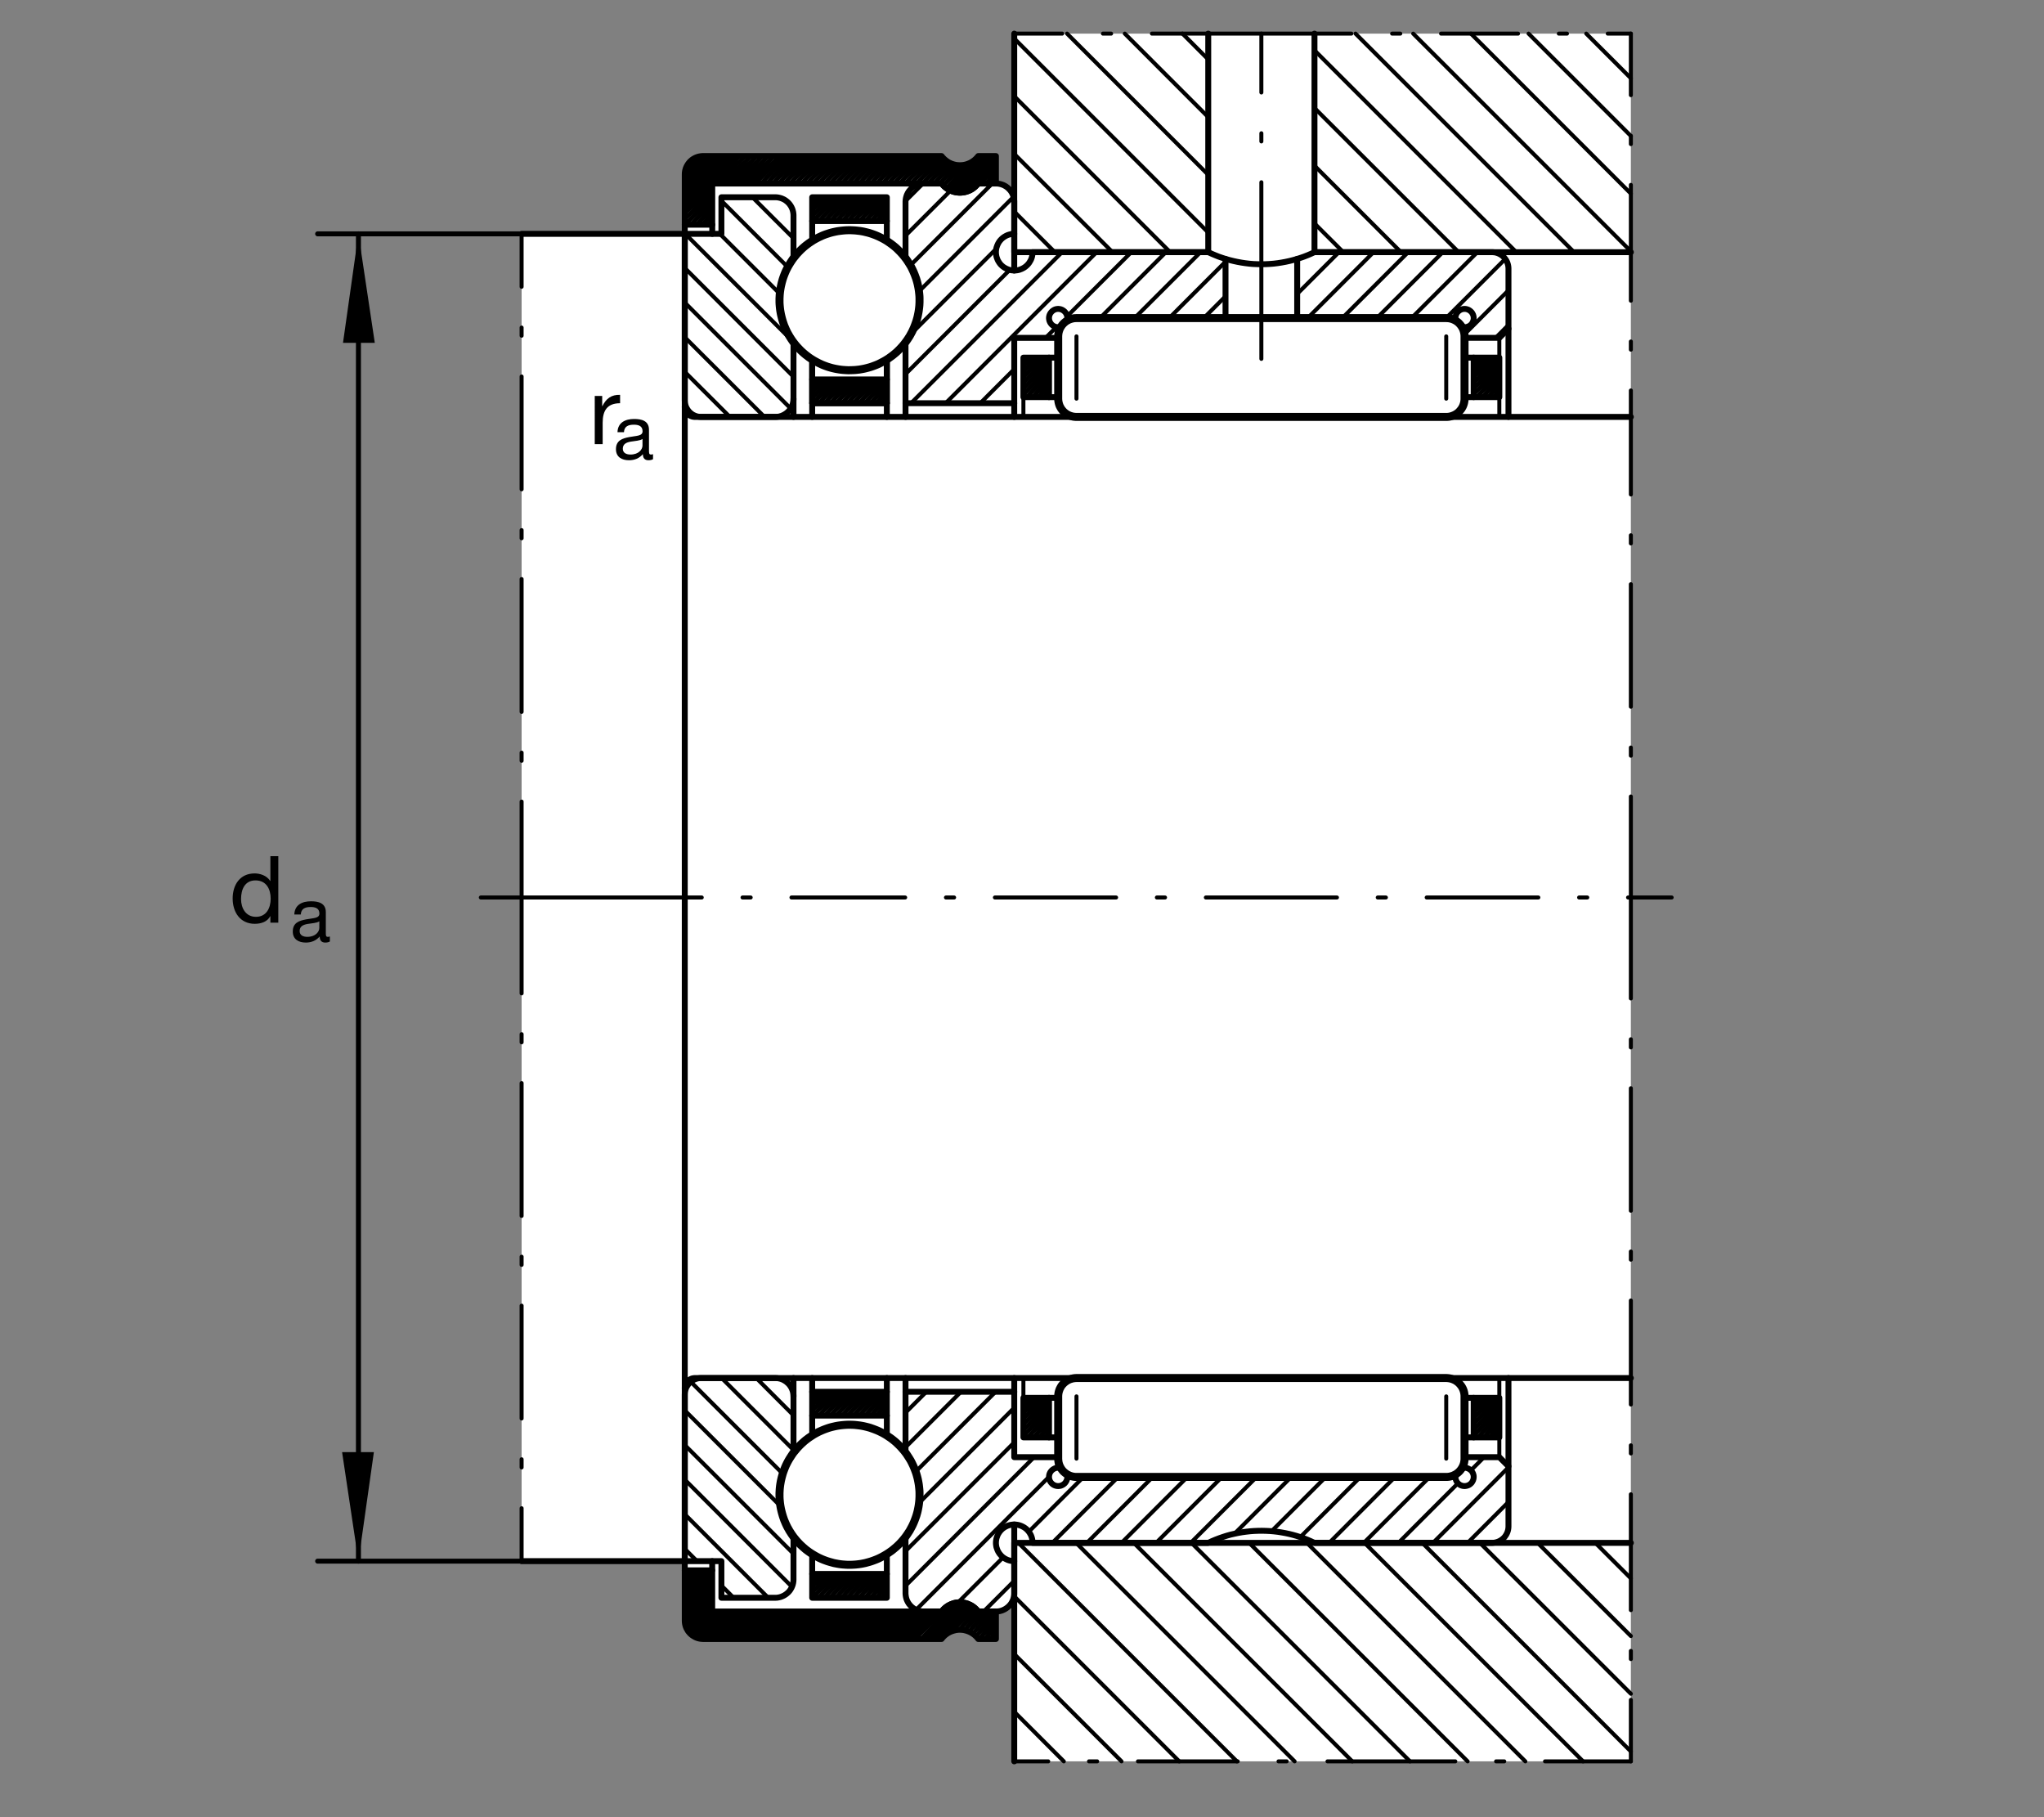 <?xml version="1.0" encoding="utf-8"?>
<!-- Generator: Adobe Illustrator 22.1.0, SVG Export Plug-In . SVG Version: 6.00 Build 0)  -->
<svg version="1.1" xmlns="http://www.w3.org/2000/svg" xmlns:xlink="http://www.w3.org/1999/xlink" x="0px" y="0px"
	 viewBox="0 0 637.795 566.926" style="enable-background:new 0 0 637.795 566.926;" xml:space="preserve">
<rect x="0" y="0" width="637.795" height="566.926" fill="#808080" stroke="none"/>
<style type="text/css">
	.st0{fill:none;}
	.st1{fill:#FFFFFF;}
	.st2{fill:none;stroke:#000000;stroke-width:1.843;stroke-linecap:round;stroke-linejoin:round;stroke-miterlimit:10;}
	.st3{fill:none;stroke:#000000;stroke-width:1.25;stroke-linecap:round;stroke-linejoin:round;stroke-miterlimit:10;}
	.st4{fill:none;stroke:#000000;stroke-width:2.5;stroke-linecap:round;stroke-linejoin:round;stroke-miterlimit:10;}
	.st5{fill:none;stroke:#000000;stroke-width:1.559;stroke-linecap:round;stroke-linejoin:round;stroke-miterlimit:10;}
	.st6{fill-rule:evenodd;clip-rule:evenodd;}
</style>
<g id="Ebene_1">
	<rect class="st0" width="637.795" height="566.926"/>
	<polygon class="st1" points="508.884,549.504 316.477,549.504 316.477,497.033 316.477,497.314 316.462,497.465 316.447,497.602 
		316.435,497.744 316.413,497.88 316.401,498.02 316.372,498.161 316.335,498.315 316.296,498.452 316.22,498.73 316.186,498.869 
		316.13,499.011 316.069,499.15 316.02,499.287 315.957,499.426 315.827,499.707 315.752,499.831 315.676,499.968 315.6,500.092 
		315.427,500.349 315.337,500.473 315.246,500.588 315.134,500.712 314.931,500.942 314.704,501.169 314.475,501.374 
		314.35,501.474 314.221,501.574 314.096,501.679 313.969,501.767 313.84,501.853 313.703,501.943 313.288,502.17 313.137,502.231 
		312.983,502.299 312.683,502.424 312.527,502.473 312.375,502.514 312.221,502.563 312.063,502.602 311.911,502.636 
		311.745,502.666 311.591,502.692 311.428,502.714 311.262,502.727 311.096,502.741 310.766,502.741 310.766,511.318 
		305.241,511.318 305.1,511.137 304.961,510.977 304.809,510.798 304.646,510.649 304.492,510.485 304.167,510.178 303.989,510.026 
		303.811,509.89 303.63,509.76 303.252,509.507 303.051,509.395 302.863,509.277 302.658,509.179 302.431,509.079 302.229,508.989 
		302.014,508.911 301.797,508.837 301.57,508.759 301.355,508.696 301.128,508.649 300.915,508.596 300.686,508.559 300.447,508.52 
		300.202,508.498 299.521,508.459 299.306,508.471 299.079,508.471 298.865,508.498 298.64,508.52 298.421,508.547 298.184,508.589 
		297.964,508.635 297.749,508.686 297.534,508.74 297.104,508.891 296.887,508.969 296.674,509.05 296.474,509.14 296.258,509.245 
		295.852,509.47 295.661,509.587 295.476,509.711 295.28,509.851 295.11,509.99 294.751,510.292 294.577,510.456 294.426,510.61 
		294.26,510.786 294.094,510.952 293.945,511.127 293.803,511.318 219.245,511.318 218.969,511.291 218.828,511.291 218.686,511.27 
		218.549,511.257 218.396,511.228 218.244,511.203 218.108,511.167 217.968,511.137 217.829,511.105 217.688,511.049 
		217.549,511.015 217.273,510.913 216.992,510.786 216.867,510.722 216.729,510.661 216.604,510.583 216.323,510.434 
		215.818,510.078 215.703,509.965 215.476,509.76 215.246,509.531 215.144,509.421 215.046,509.306 214.946,509.179 
		214.841,509.063 214.756,508.938 214.653,508.801 214.577,508.676 214.487,508.533 214.414,508.396 214.336,508.257 
		214.248,508.12 214.187,507.954 214.121,507.814 214.06,507.661 213.992,507.509 213.945,507.358 213.908,507.209 213.855,507.058 
		213.82,506.889 213.777,506.738 213.757,506.577 213.73,506.42 213.703,506.257 213.691,506.093 213.681,505.942 213.681,505.761 
		213.669,505.598 213.669,487.05 162.758,487.05 162.758,286.355 162.758,273.628 162.758,72.956 213.669,72.956 213.669,54.394 
		213.681,54.233 213.681,54.067 213.691,53.894 213.703,53.737 213.757,53.41 213.777,53.259 213.82,53.093 213.855,52.941 
		213.908,52.788 213.945,52.639 213.992,52.473 214.06,52.336 214.187,52.031 214.248,51.879 214.336,51.743 214.414,51.586 
		214.487,51.459 214.577,51.323 214.653,51.184 214.756,51.055 214.841,50.93 214.946,50.805 215.046,50.688 215.144,50.563 
		215.246,50.446 215.363,50.336 215.818,49.929 216.069,49.729 216.199,49.639 216.323,49.565 216.462,49.475 216.604,49.396 
		216.729,49.335 216.867,49.262 216.992,49.199 217.133,49.13 217.273,49.082 217.41,49.033 217.549,48.979 217.688,48.93 
		217.829,48.894 217.968,48.855 218.108,48.818 218.244,48.793 218.396,48.767 218.549,48.743 218.686,48.715 219.109,48.676 
		293.803,48.676 293.945,48.855 294.094,49.033 294.26,49.206 294.426,49.37 294.577,49.538 294.751,49.689 294.929,49.854 
		295.11,50.004 295.28,50.141 295.476,50.273 295.852,50.524 296.258,50.751 296.474,50.84 296.674,50.944 296.887,51.035 
		297.104,51.108 297.319,51.184 297.534,51.245 297.749,51.311 297.964,51.357 298.184,51.408 298.421,51.447 298.64,51.474 
		298.865,51.501 299.079,51.508 299.306,51.523 299.751,51.523 300.202,51.501 300.447,51.474 300.686,51.435 300.915,51.396 
		301.128,51.347 301.355,51.296 301.57,51.232 301.797,51.157 302.014,51.081 302.229,50.991 302.431,50.903 302.658,50.82 
		302.863,50.7 303.051,50.6 303.252,50.485 303.63,50.234 303.811,50.107 303.989,49.97 304.167,49.805 304.328,49.667 
		304.492,49.514 304.646,49.35 304.809,49.184 304.961,49.021 305.1,48.855 305.241,48.676 310.766,48.676 310.766,57.246 
		310.932,57.246 311.262,57.265 311.428,57.28 311.591,57.307 311.745,57.334 311.911,57.355 312.063,57.397 312.221,57.431 
		312.375,57.473 312.527,57.521 312.683,57.57 312.835,57.622 312.983,57.685 313.137,57.751 313.288,57.822 313.427,57.888 
		313.564,57.963 313.703,58.051 313.84,58.127 313.969,58.23 314.096,58.32 314.221,58.417 314.35,58.508 314.475,58.61 
		314.592,58.723 314.704,58.823 314.819,58.94 314.931,59.038 315.034,59.167 315.134,59.279 315.246,59.396 315.427,59.643 
		315.6,59.899 315.676,60.024 315.752,60.153 315.827,60.292 315.957,60.568 316.02,60.71 316.069,60.849 316.13,60.986 
		316.186,61.127 316.22,61.264 316.296,61.545 316.335,61.684 316.372,61.821 316.401,61.96 316.413,62.099 316.435,62.251 
		316.447,62.395 316.462,62.546 316.477,62.685 316.477,62.961 316.477,10.498 508.884,10.498 	"/>
	<polyline class="st2" points="508.884,130.065 216.626,130.065 216.55,130.048 216.474,130.048 216.372,130.036 216.294,130.026 
		216.22,130.002 216.145,129.988 216.069,129.975 215.984,129.956 215.832,129.897 215.678,129.851 215.603,129.812 
		215.527,129.772 215.451,129.748 215.378,129.712 215.3,129.66 215.222,129.621 215.158,129.583 215.083,129.533 215.007,129.48 
		214.946,129.431 214.882,129.382 214.807,129.328 214.743,129.265 214.68,129.216 214.611,129.155 214.55,129.091 214.502,129.025 
		214.441,128.964 214.387,128.886 214.311,128.825 214.26,128.747 214.212,128.674 214.173,128.61 214.121,128.533 214.07,128.459 
		214.033,128.369 213.992,128.293 213.957,128.205 213.916,128.115 213.882,128.039 213.855,127.954 213.833,127.863 
		213.806,127.788 213.777,127.7 213.757,127.609 213.73,127.519 213.715,127.438 213.703,127.346 213.691,127.255 213.681,127.167 
		213.681,126.989 213.669,126.892 213.669,72.956 162.758,72.956 	"/>
	<line class="st3" x1="162.758" y1="72.956" x2="162.758" y2="89.467"/>
	<line class="st3" x1="162.758" y1="102.194" x2="162.758" y2="104.736"/>
	<line class="st3" x1="162.758" y1="117.463" x2="162.758" y2="152.658"/>
	<line class="st3" x1="162.758" y1="165.388" x2="162.758" y2="167.932"/>
	<line class="st3" x1="162.758" y1="180.659" x2="162.758" y2="222.082"/>
	<line class="st3" x1="162.758" y1="234.812" x2="162.758" y2="237.355"/>
	<line class="st3" x1="162.758" y1="487.048" x2="162.758" y2="470.542"/>
	<line class="st3" x1="162.758" y1="457.813" x2="162.758" y2="455.268"/>
	<line class="st3" x1="162.758" y1="442.542" x2="162.758" y2="407.341"/>
	<line class="st3" x1="162.758" y1="394.616" x2="162.758" y2="392.07"/>
	<line class="st3" x1="162.758" y1="379.343" x2="162.758" y2="337.908"/>
	<line class="st3" x1="162.758" y1="325.18" x2="162.758" y2="322.644"/>
	<polyline class="st3" points="162.758,309.914 162.758,286.367 162.758,273.64 162.758,250.083 	"/>
	<polyline class="st2" points="213.669,126.887 213.669,273.64 213.669,286.367 213.669,433.117 	"/>
	<polyline class="st2" points="162.758,487.048 213.669,487.048 213.669,433.117 213.681,433.039 213.681,432.873 213.691,432.8 
		213.691,432.71 213.703,432.634 213.73,432.482 213.757,432.392 213.767,432.316 213.794,432.241 213.84,432.089 213.894,431.936 
		213.93,431.853 213.957,431.772 213.992,431.711 214.033,431.633 214.07,431.56 214.121,431.481 214.158,431.406 214.212,431.345 
		214.26,431.267 214.311,431.206 214.377,431.13 214.424,431.069 214.487,431.005 214.538,430.944 214.607,430.876 214.668,430.8 
		214.731,430.737 214.792,430.688 214.868,430.625 214.929,430.573 215.007,430.522 215.07,430.473 215.144,430.419 
		215.222,430.385 215.3,430.329 215.378,430.295 215.462,430.256 215.537,430.219 215.627,430.18 215.703,430.141 215.791,430.115 
		215.879,430.08 215.957,430.053 216.045,430.026 216.135,430.017 216.22,429.99 216.308,429.978 216.399,429.965 216.499,429.951 
		216.591,429.938 216.679,429.938 216.765,429.929 508.884,429.929 	"/>
	<polyline class="st2" points="316.477,10.49 316.477,78.674 377.012,78.674 377.012,10.49 	"/>
	<line class="st3" x1="316.477" y1="66.018" x2="329.143" y2="78.674"/>
	<line class="st3" x1="347.143" y1="78.674" x2="316.477" y2="48.02"/>
	<line class="st3" x1="316.477" y1="30.014" x2="365.132" y2="78.674"/>
	<line class="st3" x1="377.012" y1="72.549" x2="316.477" y2="12.011"/>
	<line class="st3" x1="332.961" y1="10.49" x2="377.012" y2="54.543"/>
	<line class="st3" x1="377.012" y1="36.545" x2="350.977" y2="10.49"/>
	<line class="st3" x1="368.967" y1="10.49" x2="377.012" y2="18.542"/>
	<polyline class="st2" points="508.884,481.345 316.477,481.345 316.477,549.514 	"/>
	<line class="st3" x1="316.477" y1="534.04" x2="331.945" y2="549.514"/>
	<line class="st3" x1="349.951" y1="549.514" x2="316.477" y2="516.032"/>
	<line class="st3" x1="316.477" y1="498.029" x2="367.959" y2="549.514"/>
	<line class="st3" x1="385.947" y1="549.514" x2="317.778" y2="481.345"/>
	<line class="st3" x1="335.781" y1="481.345" x2="403.962" y2="549.514"/>
	<line class="st3" x1="421.953" y1="549.514" x2="353.781" y2="481.345"/>
	<line class="st3" x1="371.777" y1="481.345" x2="439.961" y2="549.514"/>
	<line class="st3" x1="457.947" y1="549.514" x2="389.78" y2="481.345"/>
	<line class="st3" x1="407.785" y1="481.345" x2="475.954" y2="549.514"/>
	<line class="st3" x1="493.967" y1="549.514" x2="425.783" y2="481.345"/>
	<line class="st3" x1="443.792" y1="481.345" x2="508.884" y2="546.423"/>
	<line class="st3" x1="508.884" y1="528.42" x2="461.779" y2="481.345"/>
	<line class="st3" x1="479.783" y1="481.345" x2="508.884" y2="510.419"/>
	<line class="st3" x1="508.884" y1="492.426" x2="497.79" y2="481.345"/>
	<line class="st3" x1="316.477" y1="549.514" x2="327.077" y2="549.514"/>
	<line class="st3" x1="339.805" y1="549.514" x2="342.351" y2="549.514"/>
	<line class="st3" x1="355.078" y1="549.514" x2="386.208" y2="549.514"/>
	<line class="st3" x1="398.94" y1="549.514" x2="401.494" y2="549.514"/>
	<line class="st3" x1="414.221" y1="549.514" x2="454.099" y2="549.514"/>
	<line class="st3" x1="466.833" y1="549.514" x2="469.372" y2="549.514"/>
	<line class="st3" x1="482.097" y1="549.514" x2="508.884" y2="549.514"/>
	<line class="st3" x1="508.884" y1="10.49" x2="508.884" y2="29.685"/>
	<line class="st3" x1="508.884" y1="42.412" x2="508.884" y2="44.956"/>
	<line class="st3" x1="508.884" y1="57.683" x2="508.884" y2="93.818"/>
	<line class="st3" x1="508.884" y1="106.545" x2="508.884" y2="109.089"/>
	<line class="st3" x1="508.884" y1="121.818" x2="508.884" y2="154.268"/>
	<line class="st3" x1="508.884" y1="166.994" x2="508.884" y2="169.538"/>
	<line class="st3" x1="508.884" y1="182.265" x2="508.884" y2="220.49"/>
	<line class="st3" x1="508.884" y1="233.217" x2="508.884" y2="235.773"/>
	<line class="st3" x1="508.884" y1="549.514" x2="508.884" y2="530.332"/>
	<line class="st3" x1="508.884" y1="517.602" x2="508.884" y2="515.058"/>
	<line class="st3" x1="508.884" y1="502.331" x2="508.884" y2="466.184"/>
	<line class="st3" x1="508.884" y1="453.457" x2="508.884" y2="450.915"/>
	<line class="st3" x1="508.884" y1="438.188" x2="508.884" y2="405.737"/>
	<line class="st3" x1="508.884" y1="392.995" x2="508.884" y2="390.449"/>
	<line class="st3" x1="508.884" y1="377.722" x2="508.884" y2="339.507"/>
	<line class="st3" x1="508.884" y1="326.775" x2="508.884" y2="324.233"/>
	<polyline class="st3" points="508.884,311.506 508.884,286.367 508.884,273.64 508.884,248.496 	"/>
	<line class="st3" x1="316.477" y1="10.49" x2="331.43" y2="10.49"/>
	<line class="st3" x1="344.158" y1="10.49" x2="346.701" y2="10.49"/>
	<line class="st3" x1="359.441" y1="10.49" x2="421.662" y2="10.49"/>
	<line class="st3" x1="434.389" y1="10.49" x2="436.934" y2="10.49"/>
	<line class="st3" x1="449.66" y1="10.49" x2="473.674" y2="10.49"/>
	<line class="st3" x1="486.403" y1="10.49" x2="488.947" y2="10.49"/>
	<line class="st3" x1="501.672" y1="10.49" x2="508.884" y2="10.49"/>
	<polyline class="st2" points="508.884,78.674 410.161,78.674 410.161,10.495 	"/>
	<line class="st3" x1="410.161" y1="69.704" x2="419.145" y2="78.674"/>
	<line class="st3" x1="437.148" y1="78.674" x2="410.161" y2="51.687"/>
	<line class="st3" x1="410.161" y1="33.696" x2="455.144" y2="78.674"/>
	<line class="st3" x1="473.142" y1="78.674" x2="410.161" y2="15.695"/>
	<line class="st3" x1="422.966" y1="10.49" x2="491.15" y2="78.674"/>
	<line class="st3" x1="508.884" y1="78.408" x2="440.966" y2="10.495"/>
	<line class="st3" x1="458.972" y1="10.49" x2="508.884" y2="60.407"/>
	<line class="st3" x1="508.884" y1="42.412" x2="476.965" y2="10.49"/>
	<line class="st3" x1="494.964" y1="10.49" x2="508.884" y2="24.409"/>
	<polyline class="st2" points="241.892,61.542 242.173,61.542 242.309,61.557 242.448,61.564 242.597,61.579 242.742,61.606 
		242.878,61.621 243.017,61.657 243.156,61.682 243.296,61.718 243.447,61.757 243.589,61.794 243.728,61.848 243.88,61.882 
		244.016,61.95 244.14,62 244.424,62.126 244.548,62.188 244.69,62.263 244.819,62.338 244.956,62.414 245.205,62.592 
		245.324,62.683 245.446,62.785 245.564,62.871 245.688,62.971 245.805,63.095 245.927,63.2 246.03,63.315 246.142,63.427 
		246.245,63.544 246.347,63.669 246.433,63.793 246.533,63.923 246.626,64.05 246.716,64.187 246.789,64.316 246.877,64.453 
		246.955,64.592 247.016,64.743 247.092,64.885 247.153,65.034 247.216,65.173 247.273,65.337 247.37,65.642 247.41,65.805 
		247.444,65.957 247.487,66.123 247.507,66.274 247.534,66.438 247.561,66.591 247.597,67.087 247.597,80.562 247.246,81.052 
		246.887,81.56 246.565,82.077 246.245,82.607 245.927,83.151 245.625,83.699 245.095,84.834 244.839,85.415 244.611,86.013 
		244.397,86.621 244.206,87.227 244.03,87.836 243.864,88.469 243.714,89.099 243.589,89.731 243.474,90.363 243.383,91.02 
		243.322,91.667 243.271,92.314 243.244,92.983 243.232,93.642 243.232,94.299 243.271,94.97 243.322,95.615 243.383,96.274 
		243.474,96.94 243.589,97.603 243.714,98.259 243.88,98.92 244.048,99.563 244.233,100.197 244.448,100.83 244.675,101.474 
		244.929,102.094 245.195,102.715 245.486,103.332 245.788,103.928 246.12,104.511 246.46,105.09 246.826,105.671 247.207,106.228 
		247.597,106.774 247.597,124.514 247.585,124.65 247.585,124.79 247.561,125.07 247.534,125.207 247.487,125.483 247.461,125.637 
		247.424,125.776 247.348,126.057 247.292,126.208 247.246,126.347 247.197,126.484 247.129,126.623 247.08,126.762 
		247.016,126.892 246.938,127.031 246.865,127.158 246.789,127.297 246.716,127.424 246.638,127.549 246.46,127.802 
		246.357,127.915 246.257,128.044 246.157,128.154 246.054,128.283 245.825,128.51 245.715,128.61 245.586,128.713 245.473,128.815 
		245.349,128.913 245.095,129.091 244.819,129.27 244.675,129.345 244.536,129.423 244.397,129.497 244.26,129.56 244.109,129.621 
		243.955,129.685 243.803,129.748 243.64,129.802 243.488,129.836 243.335,129.89 243.183,129.926 243.017,129.965 242.868,129.988 
		242.702,130.017 242.536,130.026 242.385,130.056 242.219,130.065 218.576,130.065 218.438,130.056 218.308,130.042 
		218.181,130.026 218.044,130.017 217.915,129.988 217.79,129.965 217.666,129.941 217.536,129.912 217.41,129.878 217.285,129.836 
		217.155,129.802 217.031,129.748 216.916,129.712 216.789,129.663 216.665,129.597 216.55,129.545 216.411,129.484 
		216.294,129.423 216.169,129.345 216.062,129.282 215.94,129.209 215.832,129.118 215.717,129.042 215.612,128.955 
		215.503,128.865 215.398,128.774 215.296,128.686 215.095,128.486 214.992,128.381 214.907,128.271 214.638,127.927 
		214.565,127.814 214.487,127.688 214.414,127.575 214.336,127.448 214.26,127.319 214.187,127.194 214.135,127.058 214.07,126.928 
		214.018,126.789 213.972,126.667 213.916,126.528 213.882,126.384 213.84,126.245 213.806,126.093 213.767,125.942 
		213.742,125.803 213.73,125.666 213.703,125.515 213.691,125.376 213.681,125.222 213.681,125.08 213.669,124.926 213.669,72.956 
		225.102,72.956 225.102,61.542 241.892,61.542 	"/>
	<polyline class="st2" points="241.892,498.474 242.033,498.474 242.173,498.466 242.309,498.466 242.59,498.435 242.742,498.408 
		242.878,498.388 243.017,498.361 243.156,498.332 243.438,498.259 243.576,498.222 243.728,498.168 243.864,498.122 
		244.004,498.056 244.14,498.003 244.424,497.878 244.548,497.802 244.69,497.741 244.819,497.663 244.944,497.573 245.068,497.5 
		245.195,497.412 245.324,497.319 245.446,497.221 245.564,497.121 245.688,497.016 245.805,496.918 245.913,496.816 
		246.03,496.706 246.13,496.589 246.245,496.464 246.347,496.35 246.433,496.225 246.533,496.098 246.626,495.954 246.716,495.815 
		246.789,495.676 246.877,495.551 246.955,495.4 247.016,495.258 247.092,495.119 247.153,494.97 247.207,494.816 247.273,494.665 
		247.321,494.514 247.37,494.362 247.444,494.057 247.487,493.879 247.507,493.728 247.534,493.562 247.561,493.403 
		247.573,493.247 247.597,492.919 247.597,479.458 247.231,478.952 246.887,478.444 246.565,477.927 246.245,477.409 
		245.927,476.85 245.625,476.306 245.349,475.737 245.095,475.17 244.839,474.575 244.611,473.991 244.397,473.396 244.206,472.778 
		244.03,472.16 243.864,471.547 243.714,470.917 243.589,470.273 243.474,469.641 243.383,468.996 243.322,468.335 243.271,467.68 
		243.232,467.033 243.232,465.708 243.271,465.046 243.308,464.377 243.383,463.72 243.474,463.061 243.589,462.414 
		243.714,461.743 244.048,460.454 244.233,459.797 244.448,459.165 244.675,458.544 244.929,457.897 245.195,457.29 
		245.473,456.684 245.788,456.089 246.12,455.48 246.46,454.912 246.826,454.343 247.207,453.771 247.597,453.23 247.597,435.505 
		247.585,435.363 247.585,435.227 247.573,435.087 247.549,434.936 247.534,434.797 247.507,434.646 247.487,434.504 
		247.461,434.365 247.424,434.228 247.382,434.089 247.348,433.952 247.292,433.806 247.197,433.53 247.129,433.393 247.08,433.254 
		247.005,433.112 246.938,432.985 246.865,432.836 246.789,432.71 246.716,432.58 246.626,432.456 246.548,432.331 246.445,432.202 
		246.357,432.077 246.257,431.965 246.157,431.848 246.054,431.735 245.825,431.503 245.701,431.406 245.586,431.306 
		245.473,431.201 245.349,431.101 245.219,431.001 245.08,430.913 244.956,430.813 244.675,430.664 244.397,430.51 244.26,430.434 
		244.109,430.366 243.955,430.319 243.803,430.256 243.64,430.205 243.488,430.151 243.335,430.115 243.171,430.075 
		243.017,430.043 242.854,430.012 242.702,429.985 242.536,429.965 242.373,429.951 242.219,429.938 242.055,429.938 
		241.892,429.924 218.686,429.924 218.562,429.938 218.425,429.938 218.296,429.951 218.171,429.965 218.044,429.985 217.915,430 
		217.79,430.026 217.666,430.063 217.536,430.09 217.41,430.129 217.285,430.168 217.155,430.205 217.031,430.241 216.916,430.292 
		216.789,430.344 216.665,430.408 216.535,430.456 216.411,430.517 216.286,430.585 216.169,430.646 215.94,430.8 215.832,430.886 
		215.717,430.974 215.603,431.049 215.503,431.137 215.398,431.24 215.288,431.33 215.197,431.43 215.095,431.53 214.992,431.633 
		214.907,431.735 214.638,432.077 214.565,432.192 214.475,432.302 214.414,432.429 214.336,432.561 214.248,432.683 
		214.187,432.807 214.121,432.937 214.07,433.088 214.018,433.212 213.916,433.493 213.882,433.632 213.806,433.908 
		213.767,434.047 213.742,434.201 213.715,434.343 213.703,434.482 213.691,434.633 213.681,434.77 213.681,434.921 
		213.669,435.075 213.669,487.048 225.102,487.048 225.102,498.474 241.892,498.474 	"/>
	<polyline class="st2" points="310.766,57.255 310.766,48.687 305.241,48.687 305.1,48.864 304.961,49.03 304.809,49.196 
		304.646,49.357 304.492,49.526 304.328,49.677 304.167,49.816 303.989,49.968 303.811,50.105 303.63,50.231 303.445,50.358 
		303.252,50.498 303.051,50.61 302.863,50.712 302.658,50.827 302.431,50.913 302.229,51.003 302.014,51.093 301.797,51.169 
		301.57,51.243 301.355,51.308 301.128,51.359 300.915,51.411 300.686,51.445 300.447,51.484 300.202,51.511 299.975,51.521 
		299.751,51.533 299.306,51.533 299.079,51.521 298.865,51.511 298.64,51.484 298.421,51.458 298.184,51.423 297.964,51.369 
		297.749,51.32 297.534,51.254 297.319,51.194 297.104,51.118 296.887,51.042 296.674,50.954 296.474,50.849 296.258,50.761 
		296.052,50.649 295.852,50.537 295.661,50.397 295.476,50.271 295.28,50.144 295.11,50.002 294.751,49.699 294.577,49.548 
		294.426,49.384 294.26,49.221 294.094,49.045 293.945,48.864 293.803,48.687 219.109,48.687 218.828,48.713 218.686,48.728 
		218.549,48.754 218.244,48.801 218.108,48.83 217.968,48.864 217.824,48.906 217.688,48.942 217.273,49.091 217.133,49.147 
		216.992,49.209 216.867,49.272 216.729,49.348 216.604,49.411 216.462,49.487 216.323,49.575 216.199,49.65 215.94,49.829 
		215.818,49.926 215.59,50.132 215.363,50.334 215.246,50.444 215.046,50.698 214.946,50.817 214.841,50.942 214.756,51.066 
		214.653,51.194 214.577,51.333 214.487,51.472 214.414,51.594 214.336,51.748 214.248,51.889 214.187,52.028 214.06,52.334 
		213.992,52.47 213.945,52.648 213.908,52.802 213.855,52.954 213.82,53.105 213.777,53.271 213.757,53.42 213.703,53.752 
		213.691,53.903 213.681,54.064 213.681,54.23 213.669,54.392 213.669,70.109 222.246,70.109 222.246,57.255 293.803,57.255 
		293.945,57.429 294.085,57.595 294.384,57.924 294.548,58.09 294.716,58.244 294.88,58.381 295.053,58.53 295.232,58.669 
		295.413,58.801 295.6,58.938 295.791,59.063 295.979,59.177 296.184,59.289 296.399,59.394 296.599,59.484 296.814,59.582 
		297.031,59.655 297.246,59.733 297.458,59.807 297.685,59.875 297.903,59.924 298.13,59.975 298.357,60.012 298.596,60.049 
		298.826,60.073 299.055,60.087 299.294,60.105 299.521,60.117 299.736,60.105 299.964,60.087 300.18,60.073 300.395,60.049 
		300.637,60.026 300.852,59.987 301.079,59.936 301.294,59.89 301.721,59.76 301.941,59.682 302.155,59.606 302.353,59.516 
		302.568,59.428 302.788,59.331 302.988,59.213 303.178,59.104 303.382,58.989 303.759,58.71 304.113,58.432 304.294,58.281 
		304.621,57.954 304.797,57.785 304.948,57.619 305.085,57.441 305.241,57.255 310.766,57.255 	"/>
	<line class="st3" x1="310.388" y1="57.255" x2="310.766" y2="56.875"/>
	<polyline class="st3" points="310.766,55.961 309.49,57.255 310.766,55.078 	"/>
	<polyline class="st3" points="310.766,54.167 307.69,57.255 310.766,53.271 	"/>
	<line class="st3" x1="310.766" y1="52.36" x2="305.886" y2="57.255"/>
	<polyline class="st3" points="303.093,59.165 310.766,51.472 301.521,59.821 310.766,49.665 299.431,60.1 309.958,48.687 
		297.824,59.912 308.152,48.687 296.508,59.44 306.352,48.687 295.359,58.771 302.229,51.003 	"/>
	<polyline class="st3" points="300.947,51.394 294.397,57.937 299.914,51.521 	"/>
	<polyline class="st3" points="299.018,51.521 293.281,57.255 298.215,51.423 	"/>
	<polyline class="st3" points="297.497,51.243 291.489,57.255 296.823,51.018 	"/>
	<polyline class="st3" points="296.203,50.727 289.677,57.255 295.637,50.383 	"/>
	<polyline class="st3" points="295.122,50.017 287.896,57.255 294.641,49.597 	"/>
	<polyline class="st3" points="294.182,49.155 286.098,57.255 293.75,48.687 	"/>
	<polyline class="st3" points="292.854,48.687 284.292,57.255 291.958,48.687 	"/>
	<polyline class="st3" points="291.057,48.687 282.49,57.255 290.158,48.687 	"/>
	<polyline class="st3" points="289.248,48.687 280.684,57.255 288.364,48.687 	"/>
	<polyline class="st3" points="287.453,48.687 278.887,57.255 286.552,48.687 	"/>
	<polyline class="st3" points="285.656,48.687 277.092,57.255 284.758,48.687 	"/>
	<polyline class="st3" points="283.857,48.687 275.293,57.255 282.947,48.687 	"/>
	<polyline class="st3" points="282.063,48.687 273.493,57.255 281.152,48.687 	"/>
	<polyline class="st3" points="280.251,48.687 271.689,57.255 279.355,48.687 	"/>
	<polyline class="st3" points="278.46,48.687 269.892,57.255 277.564,48.687 	"/>
	<polyline class="st3" points="276.646,48.687 268.081,57.255 275.759,48.687 	"/>
	<polyline class="st3" points="274.851,48.687 266.286,57.255 273.955,48.687 	"/>
	<polyline class="st3" points="273.054,48.687 264.49,57.255 272.155,48.687 	"/>
	<polyline class="st3" points="271.258,48.687 262.688,57.255 270.357,48.687 	"/>
	<polyline class="st3" points="269.46,48.687 260.896,57.255 268.552,48.687 	"/>
	<polyline class="st3" points="267.654,48.687 259.085,57.255 266.753,48.687 	"/>
	<polyline class="st3" points="265.854,48.687 257.29,57.255 264.956,48.687 	"/>
	<polyline class="st3" points="264.06,48.687 255.476,57.255 263.159,48.687 	"/>
	<polyline class="st3" points="262.249,48.687 253.684,57.255 261.35,48.687 	"/>
	<polyline class="st3" points="260.454,48.687 251.887,57.255 259.553,48.687 	"/>
	<polyline class="st3" points="258.657,48.687 250.092,57.255 257.758,48.687 	"/>
	<polyline class="st3" points="256.858,48.687 248.293,57.255 255.947,48.687 	"/>
	<polyline class="st3" points="255.051,48.687 246.486,57.255 254.153,48.687 	"/>
	<polyline class="st3" points="253.249,48.687 244.69,57.255 252.356,48.687 	"/>
	<polyline class="st3" points="251.457,48.687 242.893,57.255 250.561,48.687 	"/>
	<polyline class="st3" points="249.651,48.687 241.081,57.255 248.75,48.687 	"/>
	<polyline class="st3" points="247.851,48.687 239.289,57.255 246.955,48.687 	"/>
	<polyline class="st3" points="246.054,48.687 237.49,57.255 245.156,48.687 	"/>
	<line class="st3" x1="244.26" y1="48.687" x2="235.693" y2="57.255"/>
	<line class="st3" x1="221.941" y1="70.109" x2="222.246" y2="69.802"/>
	<polyline class="st3" points="234.78,57.255 243.349,48.687 233.884,57.255 	"/>
	<polyline class="st3" points="222.246,68.894 221.042,70.109 222.246,67.995 	"/>
	<polyline class="st3" points="232.988,57.255 241.55,48.687 232.092,57.255 	"/>
	<polyline class="st3" points="222.246,67.082 219.231,70.109 222.246,66.199 	"/>
	<polyline class="st3" points="231.189,57.255 239.756,48.687 230.29,57.255 	"/>
	<polyline class="st3" points="222.246,65.302 217.436,70.109 222.246,64.392 	"/>
	<polyline class="st3" points="229.392,57.255 237.959,48.687 228.484,57.255 	"/>
	<polyline class="st3" points="222.246,63.501 215.639,70.109 222.246,62.592 	"/>
	<polyline class="st3" points="227.583,57.255 236.16,48.687 226.687,57.255 	"/>
	<polyline class="st3" points="222.246,61.694 213.833,70.109 222.246,60.786 	"/>
	<polyline class="st3" points="225.788,57.255 234.353,48.687 224.887,57.255 	"/>
	<polyline class="st3" points="222.246,59.897 213.669,68.464 222.246,59.001 	"/>
	<polyline class="st3" points="223.986,57.255 232.553,48.687 223.09,57.255 	"/>
	<polyline class="st3" points="222.246,58.09 213.669,66.655 230.747,48.687 213.669,64.855 228.95,48.687 213.669,63.061 
		227.153,48.687 213.669,61.262 225.354,48.687 213.669,59.47 223.562,48.687 213.669,57.656 221.748,48.687 213.669,55.861 
		219.953,48.687 213.681,54.05 217.968,48.864 	"/>
	<line class="st3" x1="216.425" y1="49.514" x2="214.514" y2="51.438"/>
	<line class="st2" x1="213.669" y1="70.109" x2="213.669" y2="72.956"/>
	<line class="st2" x1="222.246" y1="70.109" x2="222.246" y2="72.956"/>
	<polyline class="st2" points="310.766,502.766 310.766,511.33 305.229,511.33 305.1,511.149 304.961,510.986 304.809,510.813 
		304.646,510.646 304.492,510.483 304.328,510.329 304.167,510.175 303.989,510.039 303.811,509.895 303.63,509.772 
		303.445,509.646 303.252,509.519 303.051,509.404 302.849,509.289 302.644,509.191 302.431,509.089 302.216,508.999 
		302.014,508.923 301.797,508.847 301.57,508.771 301.355,508.71 301.128,508.659 300.901,508.593 300.671,508.559 300.432,508.518 
		300.202,508.496 299.975,508.481 299.751,508.469 299.521,508.457 299.294,508.469 299.079,508.469 298.865,508.496 
		298.64,508.518 298.421,508.544 298.184,508.586 297.964,508.647 297.749,508.696 297.534,508.757 297.319,508.823 
		297.104,508.898 296.887,508.972 296.674,509.063 296.474,509.15 296.258,509.252 296.052,509.367 295.852,509.482 
		295.661,509.594 295.476,509.724 295.095,510 294.917,510.139 294.751,510.29 294.577,510.456 294.411,510.607 294.26,510.795 
		294.094,510.964 293.945,511.135 293.803,511.33 219.245,511.33 219.109,511.315 218.969,511.301 218.828,511.301 218.686,511.276 
		218.549,511.267 218.386,511.24 218.244,511.213 218.108,511.176 217.968,511.149 217.824,511.115 217.688,511.062 
		217.549,511.025 217.273,510.922 217.133,510.859 216.853,510.732 216.729,510.654 216.591,510.578 216.462,510.505 
		216.323,510.427 216.199,510.344 216.069,510.253 215.94,510.163 215.818,510.078 215.59,509.875 215.476,509.772 215.363,509.66 
		215.246,509.543 215.046,509.318 214.946,509.191 214.841,509.077 214.743,508.952 214.653,508.813 214.565,508.684 
		214.487,508.53 214.414,508.393 214.336,508.254 214.248,508.117 214.173,507.966 214.109,507.822 214.06,507.668 213.992,507.517 
		213.894,507.216 213.855,507.065 213.82,506.896 213.777,506.745 213.757,506.586 213.703,506.254 213.691,506.091 
		213.681,505.939 213.681,505.771 213.669,505.607 213.669,489.909 222.231,489.909 222.231,502.758 293.803,502.758 
		293.945,502.587 294.085,502.409 294.233,502.229 294.384,502.077 294.548,501.911 294.702,501.76 294.88,501.608 295.042,501.472 
		295.219,501.333 295.413,501.206 295.6,501.064 295.791,500.952 295.979,500.837 296.184,500.725 296.399,500.625 296.599,500.52 
		296.814,500.434 297.031,500.358 297.246,500.285 297.458,500.195 297.685,500.134 297.903,500.08 298.13,500.029 298.357,499.99 
		298.596,499.953 298.826,499.926 299.055,499.904 299.279,499.904 299.521,499.892 299.736,499.892 299.951,499.904 
		300.178,499.926 300.395,499.953 300.637,499.982 300.852,500.017 301.067,500.065 301.294,500.119 301.507,500.168 
		301.721,500.258 301.941,500.319 302.155,500.41 302.556,500.585 302.788,500.686 302.988,500.788 303.178,500.905 303.382,501.03 
		303.569,501.154 303.747,501.293 303.935,501.435 304.113,501.572 304.294,501.726 304.456,501.879 304.621,502.043 
		304.797,502.207 304.948,502.395 305.085,502.573 305.229,502.758 310.766,502.758 	"/>
	<line class="st3" x1="309.931" y1="511.33" x2="310.766" y2="510.483"/>
	<polyline class="st3" points="310.766,509.594 309.05,511.33 310.766,508.696 	"/>
	<polyline class="st3" points="310.766,507.783 307.238,511.33 310.766,506.887 	"/>
	<polyline class="st3" points="310.766,505.986 305.444,511.33 310.766,505.09 	"/>
	<polyline class="st3" points="310.766,504.182 304.48,510.468 310.766,503.298 	"/>
	<polyline class="st3" points="310.4,502.766 303.493,509.67 309.504,502.766 	"/>
	<polyline class="st3" points="308.608,502.766 302.319,509.04 307.707,502.766 	"/>
	<polyline class="st3" points="306.809,502.766 300.947,508.608 305.91,502.766 	"/>
	<polyline class="st3" points="305.141,502.634 299.294,508.469 304.721,502.146 	"/>
	<line class="st3" x1="304.25" y1="501.696" x2="297.053" y2="508.908"/>
	<line class="st3" x1="293.73" y1="511.33" x2="294.085" y2="510.974"/>
	<polyline class="st3" points="294.89,510.175 303.759,501.296 292.839,511.33 302.644,500.625 291.033,511.33 301.328,500.134 
		289.236,511.33 299.751,499.904 287.441,511.33 297.734,500.119 	"/>
	<polyline class="st3" points="296.281,500.676 285.628,511.33 293.296,502.766 283.848,511.33 291.501,502.766 282.036,511.33 
		289.704,502.766 280.241,511.33 287.91,502.766 278.43,511.33 286.111,502.766 276.635,511.33 284.301,502.766 274.839,511.33 
		282.505,502.766 273.029,511.33 280.706,502.766 271.245,511.33 278.899,502.766 269.434,511.33 277.099,502.766 267.639,511.33 
		275.305,502.766 265.825,511.33 273.508,502.766 264.033,511.33 271.702,502.766 262.236,511.33 269.902,502.766 260.43,511.33 
		268.108,502.766 258.642,511.33 266.296,502.766 256.836,511.33 264.502,502.766 255.039,511.33 262.705,502.766 253.242,511.33 
		260.91,502.766 251.43,511.33 259.099,502.766 249.638,511.33 257.305,502.766 247.827,511.33 255.505,502.766 246.042,511.33 
		253.698,502.766 244.233,511.33 251.902,502.766 242.439,511.33 250.105,502.766 240.637,511.33 248.305,502.766 238.83,511.33 
		246.508,502.766 237.033,511.33 244.699,502.766 235.227,511.33 242.9,502.766 233.44,511.33 241.096,502.766 231.628,511.33 
		239.299,502.766 229.836,511.33 237.502,502.766 228.039,511.33 235.703,502.766 226.228,511.33 233.911,502.766 224.431,511.33 
		232.097,502.766 222.624,511.33 230.305,502.766 220.837,511.33 228.491,502.766 219.046,511.315 226.699,502.766 217.536,511.025 
		224.9,502.766 216.323,510.432 223.105,502.766 215.322,509.633 222.231,501.816 214.538,508.632 222.231,500.004 213.957,507.392 
		222.231,498.222 213.681,505.876 222.231,496.423 213.669,504.077 222.231,494.616 213.669,502.285 222.231,492.817 
		213.669,500.485 222.231,491.01 213.669,498.688 221.548,489.909 213.669,496.879 219.751,489.909 213.669,495.085 
		217.942,489.909 213.669,493.273 216.145,489.909 213.669,491.477 214.362,489.909 	"/>
	<line class="st2" x1="213.669" y1="489.909" x2="213.669" y2="487.048"/>
	<line class="st2" x1="222.231" y1="489.909" x2="222.231" y2="487.048"/>
	<line class="st3" x1="319.336" y1="123.901" x2="319.336" y2="130.065"/>
	<line class="st3" x1="319.336" y1="429.924" x2="319.336" y2="436.101"/>
	<rect x="459.836" y="436.101" class="st2" width="8.003" height="12.334"/>
	<line class="st3" x1="467.448" y1="448.435" x2="467.839" y2="448.056"/>
	<polyline class="st3" points="467.839,447.146 466.555,448.435 467.839,446.25 	"/>
	<polyline class="st3" points="467.839,445.334 464.753,448.435 467.839,444.453 	"/>
	<polyline class="st3" points="467.839,443.552 462.947,448.435 467.839,442.644 	"/>
	<polyline class="st3" points="467.839,441.755 461.15,448.435 467.839,440.844 	"/>
	<polyline class="st3" points="467.839,439.948 459.836,447.941 467.839,439.038 	"/>
	<polyline class="st3" points="467.839,438.151 459.836,446.145 467.839,437.253 	"/>
	<polyline class="st3" points="467.839,436.345 459.836,444.333 467.185,436.101 	"/>
	<polyline class="st3" points="466.281,436.101 459.836,442.542 465.388,436.101 	"/>
	<polyline class="st3" points="464.49,436.101 459.836,440.742 463.581,436.101 	"/>
	<polyline class="st3" points="462.693,436.101 459.836,438.933 461.779,436.101 	"/>
	<polyline class="st3" points="460.886,436.101 459.836,437.136 459.983,436.101 	"/>
	<line class="st2" x1="459.836" y1="448.435" x2="456.985" y2="448.435"/>
	<line class="st2" x1="456.985" y1="436.101" x2="459.836" y2="436.101"/>
	<rect x="319.336" y="436.101" class="st2" width="7.995" height="12.334"/>
	<line class="st3" x1="327.038" y1="448.435" x2="327.326" y2="448.146"/>
	<polyline class="st3" points="327.326,447.236 326.14,448.435 327.326,446.35 	"/>
	<polyline class="st3" points="327.326,445.437 324.343,448.435 327.326,444.541 	"/>
	<polyline class="st3" points="327.326,443.652 322.549,448.435 327.326,442.741 	"/>
	<polyline class="st3" points="327.326,441.845 320.737,448.435 327.326,440.935 	"/>
	<polyline class="st3" points="327.326,440.046 319.336,448.044 327.326,439.138 	"/>
	<polyline class="st3" points="327.326,438.24 319.336,446.25 327.326,437.355 	"/>
	<polyline class="st3" points="327.326,436.44 319.336,444.438 326.775,436.101 	"/>
	<polyline class="st3" points="325.886,436.101 319.336,442.644 324.978,436.101 	"/>
	<polyline class="st3" points="324.079,436.101 319.336,440.83 323.184,436.101 	"/>
	<polyline class="st3" points="322.283,436.101 319.336,439.038 321.372,436.101 	"/>
	<polyline class="st3" points="320.473,436.101 319.336,437.241 319.585,436.101 	"/>
	<line class="st2" x1="327.326" y1="448.435" x2="330.19" y2="448.435"/>
	<line class="st2" x1="330.19" y1="436.101" x2="327.326" y2="436.101"/>
	<rect x="459.836" y="111.579" class="st2" width="8.003" height="12.321"/>
	<line class="st3" x1="467.068" y1="123.901" x2="467.839" y2="123.134"/>
	<polyline class="st3" points="467.839,122.231 466.159,123.901 467.839,121.335 	"/>
	<polyline class="st3" points="467.839,120.439 464.362,123.901 467.839,119.528 	"/>
	<polyline class="st3" points="467.839,118.625 462.566,123.901 467.839,117.744 	"/>
	<polyline class="st3" points="467.839,116.833 460.769,123.901 467.839,115.932 	"/>
	<polyline class="st3" points="467.839,115.034 459.836,123.029 467.839,114.138 	"/>
	<polyline class="st3" points="467.839,113.228 459.836,121.218 467.839,112.326 	"/>
	<polyline class="st3" points="467.702,111.579 459.836,119.426 466.799,111.579 	"/>
	<polyline class="st3" points="465.896,111.579 459.836,117.626 464.997,111.579 	"/>
	<polyline class="st3" points="464.099,111.579 459.836,115.832 463.195,111.579 	"/>
	<polyline class="st3" points="462.287,111.579 459.836,114.035 461.404,111.579 	"/>
	<line class="st3" x1="460.505" y1="111.579" x2="459.836" y2="112.226"/>
	<line class="st2" x1="459.836" y1="111.579" x2="456.985" y2="111.579"/>
	<line class="st2" x1="456.985" y1="123.901" x2="459.836" y2="123.901"/>
	<rect x="319.336" y="111.579" class="st2" width="7.995" height="12.321"/>
	<line class="st3" x1="326.66" y1="123.901" x2="327.326" y2="123.232"/>
	<polyline class="st3" points="327.326,122.336 325.764,123.901 327.326,121.423 	"/>
	<polyline class="st3" points="327.326,120.522 323.962,123.901 327.326,119.626 	"/>
	<polyline class="st3" points="327.326,118.73 322.155,123.901 327.326,117.834 	"/>
	<polyline class="st3" points="327.326,116.931 320.359,123.901 327.326,116.032 	"/>
	<polyline class="st3" points="327.326,115.124 319.336,123.122 327.326,114.235 	"/>
	<polyline class="st3" points="327.326,113.325 319.336,121.32 327.326,112.429 	"/>
	<polyline class="st3" points="327.292,111.579 319.336,119.528 326.396,111.579 	"/>
	<polyline class="st3" points="325.486,111.579 319.336,117.729 324.597,111.579 	"/>
	<polyline class="st3" points="323.701,111.579 319.336,115.932 322.788,111.579 	"/>
	<polyline class="st3" points="321.887,111.579 319.336,114.123 320.991,111.579 	"/>
	<line class="st3" x1="320.095" y1="111.579" x2="319.336" y2="112.326"/>
	<line class="st2" x1="327.326" y1="111.579" x2="330.19" y2="111.579"/>
	<line class="st2" x1="330.19" y1="123.901" x2="327.326" y2="123.901"/>
	<line class="st2" x1="253.43" y1="441.645" x2="253.43" y2="447.866"/>
	<line class="st2" x1="253.43" y1="484.822" x2="253.43" y2="491.033"/>
	<line class="st2" x1="276.723" y1="491.033" x2="276.723" y2="484.826"/>
	<line class="st2" x1="276.723" y1="447.866" x2="276.723" y2="441.645"/>
	<rect x="253.43" y="491.033" class="st2" width="23.293" height="7.441"/>
	<line class="st3" x1="276.113" y1="498.474" x2="276.723" y2="497.844"/>
	<polyline class="st3" points="276.723,496.94 275.202,498.474 276.723,496.057 	"/>
	<polyline class="st3" points="276.723,495.146 273.423,498.474 276.723,494.25 	"/>
	<polyline class="st3" points="276.723,493.349 271.611,498.474 276.723,492.453 	"/>
	<polyline class="st3" points="276.723,491.542 269.817,498.474 276.333,491.033 	"/>
	<polyline class="st3" points="275.447,491.033 268.005,498.474 274.534,491.033 	"/>
	<polyline class="st3" points="273.637,491.033 266.211,498.474 272.727,491.033 	"/>
	<polyline class="st3" points="271.839,491.033 264.4,498.474 270.93,491.033 	"/>
	<polyline class="st3" points="270.031,491.033 262.605,498.474 269.146,491.033 	"/>
	<polyline class="st3" points="268.232,491.033 260.822,498.474 267.336,491.033 	"/>
	<polyline class="st3" points="266.426,491.033 259.008,498.474 265.539,491.033 	"/>
	<polyline class="st3" points="264.629,491.033 257.215,498.474 263.73,491.033 	"/>
	<polyline class="st3" points="262.841,491.033 255.403,498.474 261.934,491.033 	"/>
	<polyline class="st3" points="261.035,491.033 253.611,498.474 260.124,491.033 	"/>
	<polyline class="st3" points="259.238,491.033 253.43,496.857 258.327,491.033 	"/>
	<polyline class="st3" points="257.429,491.033 253.43,495.046 256.546,491.033 	"/>
	<polyline class="st3" points="255.632,491.033 253.43,493.249 254.731,491.033 	"/>
	<line class="st3" x1="253.835" y1="491.033" x2="253.43" y2="491.44"/>
	<rect x="253.43" y="434.218" class="st2" width="23.293" height="7.427"/>
	<line class="st3" x1="276.245" y1="441.645" x2="276.723" y2="441.135"/>
	<polyline class="st3" points="276.723,440.253 275.341,441.645 276.723,439.353 	"/>
	<polyline class="st3" points="276.723,438.439 273.549,441.645 276.723,437.556 	"/>
	<polyline class="st3" points="276.723,436.645 271.736,441.645 276.723,435.749 	"/>
	<polyline class="st3" points="276.723,434.834 269.944,441.645 276.457,434.214 	"/>
	<polyline class="st3" points="275.571,434.214 268.133,441.645 274.658,434.214 	"/>
	<polyline class="st3" points="273.762,434.214 266.335,441.645 272.852,434.214 	"/>
	<polyline class="st3" points="271.965,434.214 264.524,441.645 271.055,434.214 	"/>
	<polyline class="st3" points="270.159,434.214 262.746,441.645 269.272,434.214 	"/>
	<polyline class="st3" points="268.361,434.214 260.945,441.645 267.461,434.214 	"/>
	<polyline class="st3" points="266.55,434.214 259.138,441.645 265.667,434.214 	"/>
	<polyline class="st3" points="264.758,434.214 257.341,441.645 263.857,434.214 	"/>
	<polyline class="st3" points="262.971,434.214 255.535,441.645 262.06,434.214 	"/>
	<polyline class="st3" points="261.159,434.214 253.733,441.645 260.249,434.214 	"/>
	<polyline class="st3" points="259.365,434.214 253.43,440.148 258.457,434.214 	"/>
	<polyline class="st3" points="257.556,434.214 253.43,438.339 256.67,434.214 	"/>
	<polyline class="st3" points="255.759,434.214 253.43,436.542 254.861,434.214 	"/>
	<line class="st3" x1="253.96" y1="434.214" x2="253.43" y2="434.748"/>
	<line class="st2" x1="253.43" y1="125.791" x2="253.43" y2="130.065"/>
	<line class="st2" x1="253.43" y1="429.924" x2="253.43" y2="434.214"/>
	<line class="st2" x1="276.723" y1="434.214" x2="276.723" y2="429.924"/>
	<line class="st2" x1="276.723" y1="130.065" x2="276.723" y2="125.791"/>
	<line class="st2" x1="253.43" y1="118.376" x2="253.43" y2="112.153"/>
	<line class="st2" x1="253.43" y1="75.18" x2="253.43" y2="68.957"/>
	<line class="st2" x1="276.723" y1="68.957" x2="276.723" y2="75.18"/>
	<line class="st2" x1="276.723" y1="112.153" x2="276.723" y2="118.371"/>
	<rect x="253.43" y="61.542" class="st2" width="23.293" height="7.415"/>
	<line class="st3" x1="276.292" y1="68.957" x2="276.723" y2="68.527"/>
	<polyline class="st3" points="276.723,67.624 275.408,68.957 276.723,66.729 	"/>
	<polyline class="st3" points="276.723,65.832 273.596,68.957 276.723,64.922 	"/>
	<polyline class="st3" points="276.723,64.035 271.804,68.957 276.723,63.137 	"/>
	<polyline class="st3" points="276.723,62.226 269.99,68.957 276.521,61.542 	"/>
	<polyline class="st3" points="275.622,61.542 268.198,68.957 274.721,61.542 	"/>
	<polyline class="st3" points="273.826,61.542 266.384,68.957 272.913,61.542 	"/>
	<polyline class="st3" points="272.019,61.542 264.59,68.957 271.13,61.542 	"/>
	<polyline class="st3" points="270.219,61.542 262.807,68.957 269.323,61.542 	"/>
	<polyline class="st3" points="268.425,61.542 260.999,68.957 267.525,61.542 	"/>
	<polyline class="st3" points="266.611,61.542 259.202,68.957 265.717,61.542 	"/>
	<polyline class="st3" points="264.831,61.542 257.392,68.957 263.918,61.542 	"/>
	<polyline class="st3" points="263.022,61.542 255.595,68.957 262.124,61.542 	"/>
	<polyline class="st3" points="261.225,61.542 253.796,68.957 260.313,61.542 	"/>
	<polyline class="st3" points="259.414,61.542 253.43,67.539 258.533,61.542 	"/>
	<polyline class="st3" points="257.622,61.542 253.43,65.73 256.721,61.542 	"/>
	<polyline class="st3" points="255.82,61.542 253.43,63.935 254.924,61.542 	"/>
	<line class="st3" x1="254.016" y1="61.542" x2="253.43" y2="62.126"/>
	<rect x="253.43" y="118.376" class="st2" width="23.293" height="7.415"/>
	<line class="st3" x1="276.167" y1="125.791" x2="276.723" y2="125.231"/>
	<polyline class="st3" points="276.723,124.335 275.266,125.791 276.723,123.425 	"/>
	<polyline class="st3" points="276.723,122.536 273.471,125.791 276.723,121.628 	"/>
	<polyline class="st3" points="276.723,120.73 271.674,125.791 276.723,119.841 	"/>
	<polyline class="st3" points="276.723,118.93 269.865,125.791 276.394,118.376 	"/>
	<polyline class="st3" points="275.493,118.376 268.066,125.791 274.597,118.376 	"/>
	<polyline class="st3" points="273.701,118.376 266.259,125.791 272.79,118.376 	"/>
	<polyline class="st3" points="271.887,118.376 264.463,125.791 270.991,118.376 	"/>
	<polyline class="st3" points="270.092,118.376 262.68,125.791 269.197,118.376 	"/>
	<polyline class="st3" points="268.296,118.376 260.869,125.791 267.4,118.376 	"/>
	<polyline class="st3" points="266.489,118.376 259.077,125.791 265.59,118.376 	"/>
	<polyline class="st3" points="264.69,118.376 257.263,125.791 263.792,118.376 	"/>
	<polyline class="st3" points="262.896,118.376 255.471,125.791 261.999,118.376 	"/>
	<polyline class="st3" points="261.098,118.376 253.672,125.791 260.188,118.376 	"/>
	<polyline class="st3" points="259.289,118.376 253.43,124.23 258.393,118.376 	"/>
	<polyline class="st3" points="257.492,118.376 253.43,122.438 256.594,118.376 	"/>
	<polyline class="st3" points="255.695,118.376 253.43,120.642 254.795,118.376 	"/>
	<line class="st3" x1="253.886" y1="118.376" x2="253.43" y2="118.835"/>
	<line class="st2" x1="316.477" y1="72.956" x2="316.477" y2="84.392"/>
	<line class="st2" x1="316.477" y1="487.038" x2="316.477" y2="475.622"/>
	<line class="st3" x1="234.792" y1="61.542" x2="247.597" y2="74.333"/>
	<line class="st3" x1="245.818" y1="83.354" x2="225.102" y2="62.634"/>
	<line class="st3" x1="224.609" y1="72.956" x2="243.322" y2="91.655"/>
	<line class="st3" x1="247.497" y1="106.635" x2="213.82" y2="72.956"/>
	<line class="st3" x1="213.669" y1="83.608" x2="247.597" y2="117.529"/>
	<line class="st3" x1="246.701" y1="127.434" x2="213.669" y2="94.399"/>
	<line class="st3" x1="213.669" y1="105.215" x2="238.537" y2="130.065"/>
	<line class="st3" x1="227.734" y1="130.065" x2="213.669" y2="116.02"/>
	<line class="st3" x1="214.362" y1="127.5" x2="216.247" y2="129.396"/>
	<line class="st3" x1="235.986" y1="429.924" x2="247.597" y2="441.555"/>
	<line class="st3" x1="247.597" y1="452.36" x2="225.18" y2="429.924"/>
	<line class="st3" x1="215.551" y1="431.101" x2="244.245" y2="459.785"/>
	<line class="st3" x1="243.513" y1="469.87" x2="213.669" y2="440.024"/>
	<line class="st3" x1="213.669" y1="450.827" x2="247.597" y2="484.746"/>
	<line class="st3" x1="247.121" y1="495.07" x2="213.669" y2="461.618"/>
	<line class="st3" x1="213.669" y1="472.424" x2="239.716" y2="498.474"/>
	<line class="st3" x1="228.913" y1="498.474" x2="225.102" y2="494.65"/>
	<line class="st3" x1="217.5" y1="487.048" x2="213.669" y2="483.215"/>
	<line class="st3" x1="150.029" y1="280.002" x2="218.969" y2="280.002"/>
	<line class="st3" x1="231.696" y1="280.002" x2="234.236" y2="280.002"/>
	<line class="st3" x1="246.965" y1="280.002" x2="282.441" y2="280.002"/>
	<line class="st3" x1="295.171" y1="280.002" x2="297.715" y2="280.002"/>
	<line class="st3" x1="310.442" y1="280.002" x2="348.257" y2="280.002"/>
	<line class="st3" x1="360.984" y1="280.002" x2="363.528" y2="280.002"/>
	<line class="st3" x1="376.267" y1="280.002" x2="417.171" y2="280.002"/>
	<line class="st3" x1="429.9" y1="280.002" x2="432.444" y2="280.002"/>
	<line class="st3" x1="445.171" y1="280.002" x2="480.012" y2="280.002"/>
	<line class="st3" x1="492.736" y1="280.002" x2="495.28" y2="280.002"/>
	<line class="st3" x1="508.01" y1="280.002" x2="521.613" y2="280.002"/>
	<line class="st3" x1="393.586" y1="111.96" x2="393.586" y2="56.862"/>
	<line class="st3" x1="393.586" y1="44.121" x2="393.586" y2="41.577"/>
	<line class="st3" x1="393.586" y1="28.852" x2="393.586" y2="10.49"/>
	<line class="st2" x1="282.553" y1="130.065" x2="282.553" y2="125.791"/>
	<line class="st2" x1="247.597" y1="435.645" x2="247.597" y2="429.924"/>
	<line class="st2" x1="247.597" y1="130.065" x2="247.597" y2="124.37"/>
	<polyline class="st2" points="467.839,454.609 470.691,457.456 470.691,476.32 470.676,476.447 470.676,476.574 470.661,476.699 
		470.652,476.828 470.622,476.953 470.612,477.077 470.589,477.221 470.559,477.343 470.525,477.473 470.495,477.6 470.466,477.724 
		470.408,477.849 470.368,477.978 470.324,478.105 470.271,478.22 470.217,478.344 470.158,478.469 470.095,478.589 
		470.027,478.713 469.968,478.828 469.89,478.94 469.738,479.165 469.651,479.296 469.572,479.406 469.485,479.509 469.402,479.609 
		469.299,479.724 469.197,479.829 469.094,479.912 468.991,480.014 468.889,480.105 468.781,480.195 468.659,480.28 
		468.542,480.366 468.425,480.441 468.308,480.532 468.181,480.61 468.054,480.671 467.932,480.747 467.8,480.813 467.678,480.876 
		467.536,480.922 467.414,480.979 467.132,481.074 466.99,481.118 466.858,481.167 466.716,481.193 466.574,481.228 
		466.423,481.257 466.272,481.281 466.135,481.303 465.984,481.318 465.705,481.345 410.161,481.345 409.072,480.837 
		407.988,480.371 406.872,479.936 405.747,479.545 404.594,479.179 403.418,478.85 402.256,478.559 401.067,478.305 399.875,478.09 
		398.674,477.902 397.461,477.761 396.245,477.661 395.005,477.6 393.792,477.573 392.551,477.587 391.338,477.634 390.095,477.724 
		388.872,477.863 387.641,478.029 386.416,478.244 385.215,478.496 383.996,478.774 382.81,479.104 381.618,479.484 380.456,479.89 
		379.294,480.332 378.142,480.813 377.012,481.345 322.193,481.345 322.193,481.167 322.185,481.001 322.168,480.837 
		322.155,480.673 322.08,480.178 322.038,480.014 322.004,479.863 321.956,479.697 321.902,479.531 321.853,479.379 
		321.726,479.052 321.653,478.889 321.572,478.74 321.486,478.589 321.396,478.435 321.309,478.291 321.22,478.139 321.115,478 
		321.018,477.863 320.901,477.724 320.805,477.595 320.674,477.458 320.564,477.334 320.434,477.216 320.307,477.077 
		320.171,476.967 320.042,476.85 319.902,476.753 319.751,476.647 319.614,476.547 319.46,476.457 319.294,476.372 319.143,476.284 
		318.994,476.208 318.662,476.057 318.508,475.993 318.359,475.939 318.208,475.888 318.047,475.837 317.895,475.803 
		317.729,475.761 317.564,475.727 317.4,475.698 317.221,475.676 317.055,475.649 316.895,475.637 316.716,475.622 316.206,475.622 
		316.035,475.637 315.866,475.666 315.703,475.676 315.525,475.698 315.361,475.737 315.171,475.773 315.007,475.815 
		314.841,475.864 314.675,475.917 314.519,475.966 314.35,476.027 314.184,476.103 314.023,476.181 313.87,476.257 313.715,476.333 
		313.564,476.423 313.413,476.508 313.262,476.608 313.122,476.711 312.971,476.828 312.829,476.926 312.69,477.043 
		312.564,477.182 312.439,477.292 312.324,477.421 312.212,477.534 312.111,477.661 312.007,477.785 311.911,477.91 
		311.806,478.056 311.631,478.332 311.538,478.469 311.452,478.62 311.379,478.774 311.299,478.925 311.233,479.079 
		311.111,479.406 311.062,479.575 310.996,479.736 310.947,479.902 310.91,480.063 310.871,480.229 310.844,480.408 310.82,480.571 
		310.793,480.751 310.781,480.922 310.766,481.091 310.766,481.633 310.781,481.813 310.808,481.987 310.82,482.153 
		310.857,482.329 310.883,482.509 310.918,482.673 310.971,482.849 311.035,483.012 311.084,483.178 311.147,483.342 
		311.214,483.522 311.277,483.674 311.338,483.825 311.416,483.962 311.491,484.116 311.579,484.255 311.667,484.395 
		311.758,484.531 311.843,484.675 311.943,484.812 312.063,484.936 312.16,485.061 312.387,485.317 312.641,485.571 
		312.768,485.681 312.898,485.786 313.034,485.9 313.186,486.001 313.325,486.086 313.474,486.191 313.615,486.281 313.767,486.365 
		313.93,486.44 314.085,486.516 314.248,486.591 314.4,486.66 314.565,486.721 314.741,486.772 315.07,486.872 315.263,486.911 
		315.427,486.948 315.6,486.975 315.779,486.999 315.957,487.011 316.13,487.038 316.477,487.038 316.477,497.324 316.435,497.741 
		316.413,497.878 316.401,498.022 316.372,498.184 316.296,498.466 316.262,498.603 316.186,498.879 316.13,499.023 316.069,499.16 
		316.02,499.299 315.957,499.436 315.896,499.56 315.827,499.704 315.752,499.829 315.676,499.965 315.6,500.095 315.515,500.234 
		315.337,500.485 315.246,500.6 315.134,500.725 315.034,500.842 314.931,500.952 314.704,501.181 314.592,501.284 314.475,501.384 
		314.35,501.481 314.221,501.586 314.096,501.677 313.969,501.765 313.84,501.853 313.703,501.94 313.564,502.016 313.427,502.092 
		313.288,502.167 313.137,502.233 312.983,502.297 312.829,502.373 312.683,502.436 312.527,502.482 312.375,502.526 
		312.212,502.573 312.063,502.612 311.911,502.651 311.745,502.675 311.579,502.697 311.428,502.712 311.262,502.739 
		311.096,502.751 305.229,502.751 305.1,502.587 304.961,502.409 304.809,502.233 304.646,502.067 304.492,501.916 304.328,501.765 
		304.167,501.613 303.811,501.333 303.63,501.196 303.445,501.069 303.252,500.952 303.051,500.842 302.863,500.725 
		302.644,500.625 302.431,500.524 302.229,500.434 302.014,500.346 301.797,500.271 301.57,500.195 301.355,500.134 301.128,500.07 
		300.901,500.029 300.671,499.982 300.432,499.953 299.975,499.904 299.751,499.892 299.294,499.892 299.079,499.904 
		298.865,499.919 298.64,499.938 298.421,499.982 298.184,500.017 297.964,500.056 297.749,500.105 297.534,500.168 
		297.319,500.244 297.104,500.319 296.887,500.41 296.674,500.485 296.474,500.585 296.258,500.69 296.052,500.788 295.852,500.905 
		295.661,501.03 295.476,501.159 295.28,501.284 295.11,501.42 294.917,501.572 294.751,501.726 294.577,501.879 294.411,502.043 
		294.26,502.207 294.094,502.395 293.945,502.573 293.803,502.751 287.995,502.751 287.841,502.739 287.705,502.724 
		287.553,502.712 287.414,502.69 287.278,502.675 287.138,502.634 286.995,502.612 286.855,502.573 286.704,502.536 
		286.568,502.497 286.428,502.448 286.289,502.409 286.147,502.346 286.023,502.285 285.886,502.221 285.73,502.16 285.593,502.092 
		285.464,502.016 285.339,501.94 285.202,501.862 285.076,501.779 284.946,501.691 284.834,501.602 284.707,501.499 
		284.592,501.408 284.463,501.311 284.353,501.196 284.236,501.096 284.141,500.981 284.021,500.864 283.926,500.754 
		283.82,500.629 283.733,500.5 283.615,500.373 283.53,500.249 283.443,500.095 283.366,499.965 283.276,499.829 283.201,499.689 
		283.139,499.553 283.061,499.399 282.998,499.248 282.932,499.106 282.835,498.803 282.78,498.652 282.749,498.486 
		282.705,498.332 282.671,498.173 282.622,497.844 282.592,497.69 282.581,497.526 282.566,497.36 282.553,497.194 282.553,479.458 
		282.91,478.952 283.264,478.449 283.591,477.927 283.926,477.395 284.226,476.853 284.516,476.296 284.795,475.737 285.061,475.17 
		285.302,474.575 285.542,473.991 285.745,473.4 285.96,472.783 286.135,472.16 286.303,471.538 286.443,470.917 286.568,470.273 
		286.682,469.631 286.767,468.996 286.833,468.337 286.883,467.68 286.909,467.036 286.919,466.362 286.919,465.708 
		286.883,465.046 286.833,464.377 286.767,463.72 286.682,463.061 286.568,462.404 286.443,461.743 286.289,461.103 
		286.123,460.454 285.932,459.797 285.478,458.53 285.227,457.902 284.958,457.29 284.671,456.684 284.365,456.089 284.05,455.48 
		283.706,454.912 282.947,453.771 282.553,453.23 282.553,434.214 316.477,434.214 316.477,454.609 330.19,454.609 330.19,457.91 
		330.025,457.91 329.948,457.924 329.858,457.924 329.773,457.937 329.699,457.951 329.609,457.964 329.533,457.985 
		329.443,458.012 329.367,458.029 329.292,458.054 329.204,458.09 329.128,458.115 329.052,458.151 328.974,458.19 328.901,458.227 
		328.823,458.269 328.747,458.315 328.672,458.356 328.594,458.405 328.533,458.454 328.457,458.508 328.396,458.557 
		328.318,458.618 328.252,458.674 328.128,458.801 328.078,458.862 328.017,458.925 327.961,458.999 327.9,459.063 327.849,459.14 
		327.798,459.214 327.749,459.282 327.697,459.357 327.661,459.431 327.624,459.516 327.583,459.592 327.546,459.67 
		327.522,459.743 327.48,459.822 327.458,459.912 327.444,459.987 327.417,460.061 327.395,460.136 327.382,460.227 327.37,460.317 
		327.353,460.405 327.341,460.493 327.341,460.571 327.326,460.656 327.326,460.908 327.341,460.998 327.341,461.074 
		327.382,461.337 327.404,461.411 327.431,461.503 327.444,461.594 327.47,461.667 327.507,461.755 327.531,461.833 
		327.568,461.909 327.61,461.999 327.646,462.075 327.685,462.15 327.736,462.227 327.776,462.302 327.837,462.39 327.885,462.453 
		327.939,462.529 328.003,462.592 328.051,462.666 328.176,462.79 328.23,462.846 328.293,462.908 328.418,463.005 328.547,463.11 
		328.623,463.161 328.684,463.2 328.762,463.247 328.913,463.325 328.991,463.364 329.065,463.391 329.143,463.427 329.214,463.454 
		329.304,463.488 329.38,463.515 329.47,463.527 329.555,463.557 329.632,463.564 329.719,463.591 329.809,463.605 329.9,463.605 
		329.986,463.62 330.078,463.62 330.163,463.628 330.251,463.628 330.339,463.62 330.43,463.62 330.52,463.605 330.698,463.579 
		330.774,463.564 330.859,463.542 330.949,463.527 331.038,463.501 331.111,463.466 331.201,463.439 331.279,463.413 
		331.355,463.376 331.43,463.339 331.507,463.3 331.57,463.261 331.643,463.225 331.721,463.186 331.784,463.137 331.858,463.083 
		331.987,462.985 332.065,462.932 332.126,462.868 332.19,462.819 332.251,462.756 332.305,462.695 332.365,462.626 
		332.417,462.565 332.465,462.49 332.517,462.426 332.568,462.339 332.617,462.275 332.656,462.199 332.707,462.124 
		332.746,462.048 332.783,461.958 332.822,461.882 332.846,461.809 332.883,461.718 332.913,461.64 332.961,461.467 
		332.973,461.389 333,461.303 333.037,461.037 333.037,460.949 333.051,460.859 333.051,460.769 454.138,460.769 454.138,461.025 
		454.153,461.103 454.167,461.179 454.177,461.259 454.192,461.337 454.216,461.428 454.226,461.503 454.255,461.594 
		454.279,461.667 454.304,461.743 454.343,461.833 454.372,461.909 454.445,462.063 454.48,462.136 454.519,462.214 
		454.568,462.287 454.616,462.351 454.675,462.438 454.719,462.514 454.773,462.58 454.822,462.641 454.885,462.705 
		455.012,462.834 455.076,462.895 455.144,462.944 455.202,463.005 455.28,463.061 455.339,463.11 455.422,463.156 455.495,463.212 
		455.569,463.247 455.642,463.3 455.72,463.339 455.808,463.376 455.886,463.413 455.964,463.439 456.052,463.466 456.13,463.488 
		456.203,463.515 456.296,463.542 456.365,463.552 456.452,463.579 456.526,463.591 456.618,463.605 456.697,463.605 
		456.779,463.62 456.872,463.62 456.951,463.628 457.038,463.628 457.126,463.62 457.204,463.62 457.292,463.605 457.464,463.579 
		457.546,463.564 457.634,463.552 457.722,463.527 457.796,463.501 457.883,463.477 457.961,463.454 458.049,463.413 
		458.137,463.391 458.215,463.352 458.298,463.315 458.376,463.261 458.454,463.225 458.528,463.171 458.596,463.137 
		458.669,463.083 458.747,463.02 458.806,462.971 458.874,462.908 458.943,462.856 459.007,462.79 459.06,462.729 459.113,462.683 
		459.172,462.619 459.226,462.553 459.279,462.475 459.328,462.414 459.362,462.339 459.416,462.26 459.451,462.188 459.49,462.124 
		459.538,462.048 459.568,461.972 459.607,461.895 459.646,461.809 459.695,461.655 459.719,461.567 459.748,461.489 
		459.768,461.404 459.783,461.318 459.797,461.24 459.812,461.149 459.822,461.062 459.836,460.971 459.836,460.544 
		459.812,460.363 459.797,460.266 459.783,460.178 459.758,460.087 459.734,460.012 459.704,459.924 459.68,459.834 
		459.655,459.758 459.616,459.67 459.592,459.592 459.553,459.529 459.514,459.455 459.48,459.377 459.441,459.301 459.392,459.24 
		459.353,459.165 459.255,459.04 459.206,458.962 459.148,458.901 459.089,458.835 459.04,458.786 458.908,458.659 458.845,458.605 
		458.781,458.544 458.708,458.496 458.645,458.447 458.572,458.393 458.493,458.356 458.415,458.305 458.342,458.269 
		458.264,458.227 458.191,458.19 458.103,458.137 458.01,458.103 457.937,458.076 457.844,458.054 457.771,458.029 457.678,457.998 
		457.595,457.976 457.507,457.964 457.429,457.951 457.341,457.937 457.253,457.924 457.165,457.91 456.985,457.91 456.985,454.609 
		467.839,454.609 	"/>
	<line class="st3" x1="457.947" y1="481.345" x2="470.691" y2="468.589"/>
	<line class="st3" x1="470.691" y1="457.785" x2="447.143" y2="481.345"/>
	<line class="st3" x1="436.352" y1="481.345" x2="454.924" y2="462.756"/>
	<line class="st3" x1="458.972" y1="458.723" x2="463.083" y2="454.609"/>
	<line class="st3" x1="446.118" y1="460.769" x2="425.551" y2="481.345"/>
	<line class="st3" x1="414.753" y1="481.345" x2="435.313" y2="460.769"/>
	<line class="st3" x1="424.521" y1="460.769" x2="405.747" y2="479.545"/>
	<line class="st3" x1="396.777" y1="477.697" x2="413.706" y2="460.769"/>
	<line class="st3" x1="402.915" y1="460.769" x2="385.188" y2="478.496"/>
	<line class="st3" x1="371.548" y1="481.345" x2="392.109" y2="460.769"/>
	<line class="st3" x1="381.316" y1="460.769" x2="360.744" y2="481.345"/>
	<line class="st3" x1="349.951" y1="481.345" x2="370.51" y2="460.769"/>
	<line class="st3" x1="359.707" y1="460.769" x2="339.148" y2="481.345"/>
	<line class="st3" x1="306.936" y1="502.751" x2="316.477" y2="493.198"/>
	<line class="st3" x1="328.354" y1="481.345" x2="348.916" y2="460.769"/>
	<line class="st3" x1="338.098" y1="460.769" x2="321.018" y2="477.863"/>
	<line class="st3" x1="313.008" y1="485.876" x2="298.962" y2="499.919"/>
	<line class="st3" x1="285.869" y1="502.221" x2="327.326" y2="460.744"/>
	<line class="st3" x1="330.163" y1="457.91" x2="330.19" y2="457.89"/>
	<line class="st3" x1="322.673" y1="454.609" x2="282.553" y2="494.729"/>
	<line class="st3" x1="282.553" y1="483.923" x2="316.477" y2="450.007"/>
	<line class="st3" x1="316.477" y1="439.189" x2="286.767" y2="468.906"/>
	<line class="st3" x1="285.703" y1="459.165" x2="310.656" y2="434.218"/>
	<line class="st3" x1="299.863" y1="434.214" x2="282.553" y2="451.511"/>
	<line class="st3" x1="282.553" y1="440.72" x2="289.06" y2="434.214"/>
	<polyline class="st2" points="377.012,78.674 322.193,78.674 322.193,78.835 322.168,79.167 322.155,79.333 322.132,79.499 
		322.107,79.65 322.08,79.81 322.038,79.987 322.004,80.153 321.902,80.483 321.853,80.634 321.789,80.8 321.726,80.952 
		321.653,81.104 321.572,81.255 321.486,81.409 321.309,81.711 321.22,81.848 321.115,82.014 321.018,82.153 320.901,82.277 
		320.805,82.419 320.674,82.546 320.564,82.67 320.434,82.8 320.307,82.912 320.171,83.027 320.042,83.139 319.902,83.254 
		319.751,83.354 319.614,83.457 319.46,83.547 319.294,83.635 319.143,83.723 318.994,83.801 318.828,83.874 318.662,83.952 
		318.508,83.999 318.359,84.064 318.208,84.126 318.047,84.179 317.895,84.214 317.729,84.255 317.564,84.292 317.4,84.318 
		317.221,84.343 317.055,84.353 316.895,84.38 316.716,84.38 316.55,84.392 316.372,84.392 316.206,84.38 316.035,84.365 
		315.866,84.353 315.703,84.331 315.525,84.304 315.361,84.274 315.171,84.24 315.007,84.201 314.841,84.15 314.675,84.089 
		314.519,84.025 314.184,83.896 314.023,83.823 313.87,83.745 313.715,83.654 313.564,83.581 313.413,83.483 313.262,83.394 
		313.122,83.293 312.971,83.181 312.69,82.951 312.564,82.836 312.439,82.712 312.212,82.482 312.111,82.358 312.007,82.229 
		311.911,82.092 311.806,81.953 311.719,81.816 311.631,81.672 311.538,81.521 311.447,81.382 311.299,81.076 311.233,80.925 
		311.172,80.759 311.111,80.607 311.062,80.444 310.996,80.28 310.947,80.117 310.91,79.951 310.871,79.763 310.844,79.594 
		310.82,79.424 310.793,79.257 310.781,79.079 310.766,78.898 310.766,78.383 310.781,78.203 310.808,78.029 310.82,77.849 
		310.857,77.673 310.883,77.497 310.918,77.319 310.971,77.155 311.035,76.992 311.084,76.812 311.147,76.65 311.214,76.486 
		311.277,76.347 311.338,76.196 311.416,76.042 311.491,75.9 311.667,75.598 311.758,75.456 311.843,75.332 311.943,75.195 
		312.063,75.065 312.16,74.926 312.278,74.802 312.517,74.56 312.641,74.445 312.768,74.333 312.898,74.218 313.034,74.121 
		313.186,74.019 313.325,73.913 313.474,73.825 313.615,73.743 313.767,73.649 313.93,73.562 314.085,73.488 314.248,73.41 
		314.4,73.349 314.565,73.284 314.741,73.232 314.904,73.181 315.07,73.134 315.263,73.093 315.427,73.054 315.6,73.029 
		315.779,73.005 315.957,72.979 316.13,72.968 316.311,72.968 316.477,72.956 316.477,62.683 316.462,62.543 316.447,62.402 
		316.435,62.263 316.413,62.126 316.401,61.97 316.372,61.833 316.262,61.413 316.22,61.276 316.186,61.137 316.13,61.001 
		316.069,60.849 316.02,60.703 315.957,60.566 315.896,60.427 315.827,60.302 315.752,60.166 315.676,60.036 315.6,59.912 
		315.427,59.655 315.246,59.401 315.134,59.289 315.034,59.172 314.931,59.063 314.819,58.947 314.704,58.823 314.592,58.72 
		314.475,58.62 314.35,58.518 314.221,58.415 314.096,58.325 313.969,58.23 313.84,58.139 313.564,57.988 313.288,57.836 
		313.137,57.758 312.983,57.695 312.829,57.644 312.678,57.583 312.527,57.531 312.375,57.482 312.212,57.441 311.911,57.368 
		311.745,57.341 311.579,57.316 311.428,57.29 311.262,57.278 311.096,57.263 310.918,57.263 310.766,57.251 305.229,57.251 
		305.1,57.429 304.961,57.609 304.809,57.773 304.646,57.924 304.492,58.09 304.328,58.244 304.167,58.393 303.989,58.53 
		303.811,58.669 303.63,58.796 303.445,58.947 303.252,59.063 303.051,59.172 302.863,59.289 302.644,59.394 302.431,59.492 
		302.229,59.577 302.014,59.655 301.797,59.733 301.57,59.807 301.355,59.87 300.901,59.975 300.671,60.012 300.432,60.049 
		299.975,60.1 299.751,60.1 299.521,60.112 299.294,60.1 299.079,60.1 298.865,60.073 298.64,60.049 298.421,60.021 298.184,59.987 
		297.964,59.936 297.749,59.885 297.534,59.836 297.319,59.76 297.104,59.682 296.887,59.606 296.674,59.516 296.474,59.428 
		296.258,59.331 295.852,59.099 295.661,58.989 295.476,58.85 295.28,58.71 295.11,58.566 294.917,58.427 294.751,58.276 
		294.577,58.112 294.411,57.961 294.26,57.785 294.094,57.619 293.945,57.441 293.803,57.251 288.137,57.251 287.995,57.263 
		287.841,57.278 287.705,57.278 287.553,57.307 287.414,57.316 287.278,57.341 287.138,57.368 286.995,57.404 286.855,57.429 
		286.704,57.47 286.568,57.519 286.428,57.558 286.147,57.656 286.023,57.719 285.886,57.785 285.73,57.849 285.593,57.91 
		285.464,57.988 285.339,58.061 285.202,58.139 285.076,58.23 284.946,58.317 284.834,58.4 284.707,58.493 284.592,58.596 
		284.463,58.696 284.353,58.796 284.236,58.923 284.141,59.035 284.021,59.153 283.926,59.265 283.82,59.394 283.733,59.504 
		283.615,59.631 283.53,59.772 283.443,59.897 283.366,60.036 283.276,60.173 283.201,60.317 283.139,60.454 283.061,60.607 
		282.998,60.747 282.932,60.898 282.885,61.062 282.78,61.367 282.749,61.518 282.705,61.682 282.671,61.833 282.644,62 
		282.622,62.153 282.592,62.314 282.581,62.475 282.566,62.629 282.553,62.795 282.553,80.562 282.91,81.052 283.264,81.56 
		283.591,82.092 283.926,82.607 284.226,83.151 284.516,83.699 284.795,84.274 285.061,84.848 285.302,85.415 285.542,86.013 
		285.745,86.621 285.96,87.227 286.135,87.836 286.299,88.469 286.443,89.099 286.568,89.731 286.682,90.363 286.767,91.02 
		286.833,91.667 286.883,92.312 286.909,92.983 286.919,93.642 286.919,94.299 286.883,94.97 286.833,95.627 286.767,96.289 
		286.682,96.94 286.568,97.603 286.443,98.259 286.289,98.913 286.123,99.563 285.932,100.197 285.703,100.84 285.478,101.474 
		285.227,102.094 284.958,102.715 284.671,103.332 284.365,103.928 284.05,104.507 283.706,105.09 283.325,105.671 282.947,106.228 
		282.553,106.774 282.553,125.791 316.477,125.791 316.477,105.407 330.19,105.407 330.19,102.094 330.115,102.094 330.025,102.08 
		329.948,102.08 329.773,102.05 329.699,102.043 329.609,102.031 329.533,102.016 329.443,101.989 329.292,101.943 329.204,101.911 
		329.128,101.892 329.052,101.85 328.974,101.816 328.901,101.774 328.823,101.74 328.747,101.699 328.672,101.65 328.594,101.611 
		328.533,101.563 328.457,101.508 328.396,101.445 328.318,101.396 328.252,101.335 328.188,101.279 328.128,101.218 
		328.078,101.154 328.017,101.079 327.961,101.015 327.9,100.954 327.849,100.864 327.749,100.715 327.697,100.637 327.661,100.563 
		327.624,100.485 327.583,100.41 327.546,100.322 327.522,100.244 327.48,100.168 327.458,100.092 327.444,100.017 327.417,99.943 
		327.395,99.854 327.382,99.775 327.37,99.688 327.353,99.611 327.341,99.523 327.341,99.45 327.326,99.362 327.326,99.106 
		327.341,99.019 327.341,98.928 327.353,98.842 327.37,98.752 327.382,98.667 327.404,98.576 327.431,98.498 327.444,98.41 
		327.47,98.337 327.507,98.244 327.531,98.171 327.568,98.085 327.61,98.007 327.646,97.934 327.685,97.856 327.736,97.78 
		327.776,97.707 327.837,97.629 327.885,97.556 327.939,97.487 328.003,97.412 328.051,97.348 328.115,97.287 328.176,97.221 
		328.23,97.16 328.354,97.06 328.479,96.955 328.547,96.909 328.623,96.857 328.684,96.818 328.762,96.767 328.838,96.726 
		328.913,96.679 328.991,96.64 329.065,96.601 329.143,96.577 329.214,96.54 329.304,96.513 329.38,96.486 329.47,96.465 
		329.555,96.45 329.632,96.425 329.809,96.403 329.9,96.386 329.986,96.386 330.078,96.374 330.339,96.374 330.43,96.386 
		330.52,96.403 330.611,96.403 330.698,96.425 330.774,96.44 330.859,96.45 330.949,96.474 331.038,96.501 331.111,96.528 
		331.201,96.564 331.279,96.589 331.355,96.63 331.43,96.652 331.507,96.691 331.57,96.74 331.643,96.792 331.721,96.831 
		331.784,96.88 331.858,96.921 331.926,96.97 331.987,97.031 332.065,97.084 332.126,97.133 332.251,97.258 332.305,97.326 
		332.365,97.387 332.417,97.451 332.465,97.512 332.517,97.59 332.568,97.653 332.617,97.727 332.656,97.805 332.707,97.878 
		332.746,97.956 332.783,98.029 332.822,98.122 332.846,98.195 332.883,98.271 332.934,98.452 332.961,98.527 332.973,98.613 
		332.995,98.701 333.007,98.789 333.022,98.894 333.037,98.981 333.037,99.057 333.051,99.145 333.051,99.233 382.402,99.233 
		382.402,80.773 381.316,80.422 380.217,80.043 379.141,79.609 378.064,79.155 377.012,78.674 	"/>
	<line class="st3" x1="375.622" y1="99.233" x2="382.402" y2="92.438"/>
	<line class="st3" x1="382.402" y1="81.647" x2="364.829" y2="99.233"/>
	<line class="st3" x1="354.026" y1="99.233" x2="374.597" y2="78.674"/>
	<line class="st3" x1="363.794" y1="78.674" x2="343.235" y2="99.233"/>
	<line class="st3" x1="305.871" y1="125.791" x2="316.477" y2="115.173"/>
	<line class="st3" x1="326.267" y1="105.407" x2="329.621" y2="102.031"/>
	<line class="st3" x1="332.988" y1="98.667" x2="352.99" y2="78.674"/>
	<line class="st3" x1="342.185" y1="78.674" x2="295.066" y2="125.791"/>
	<line class="st3" x1="284.277" y1="125.791" x2="331.389" y2="78.674"/>
	<line class="st3" x1="315.056" y1="84.214" x2="282.553" y2="116.704"/>
	<line class="st3" x1="284.16" y1="104.292" x2="310.871" y2="77.588"/>
	<line class="st3" x1="315.4" y1="73.059" x2="316.477" y2="71.982"/>
	<line class="st3" x1="316.262" y1="61.406" x2="286.755" y2="90.91"/>
	<line class="st3" x1="284.05" y1="82.822" x2="309.609" y2="57.255"/>
	<line class="st3" x1="296.585" y1="59.484" x2="282.553" y2="73.498"/>
	<line class="st3" x1="282.566" y1="62.695" x2="288.005" y2="57.263"/>
	<polyline class="st2" points="404.763,99.233 454.138,99.233 454.138,98.989 454.153,98.913 454.167,98.825 454.177,98.743 
		454.192,98.649 454.216,98.576 454.226,98.486 454.255,98.41 454.279,98.337 454.304,98.244 454.343,98.171 454.372,98.093 
		454.406,98.017 454.445,97.941 454.48,97.866 454.519,97.79 454.568,97.715 454.616,97.636 454.675,97.575 454.719,97.497 
		454.773,97.437 454.822,97.36 454.948,97.236 455.012,97.17 455.076,97.121 455.144,97.06 455.202,97.007 455.28,96.955 
		455.339,96.909 455.495,96.804 455.569,96.752 455.642,96.716 455.72,96.665 455.808,96.626 455.886,96.589 455.964,96.564 
		456.052,96.54 456.13,96.513 456.203,96.486 456.296,96.459 456.365,96.44 456.452,96.425 456.526,96.413 456.618,96.398 
		456.697,96.382 456.779,96.382 456.872,96.374 457.126,96.374 457.204,96.382 457.292,96.382 457.38,96.398 457.464,96.413 
		457.546,96.425 457.634,96.45 457.722,96.474 457.796,96.486 457.883,96.528 457.961,96.55 458.049,96.577 458.137,96.616 
		458.215,96.652 458.298,96.691 458.454,96.792 458.528,96.831 458.596,96.88 458.669,96.931 458.747,96.982 458.806,97.045 
		458.874,97.094 458.943,97.16 459.007,97.221 459.06,97.272 459.113,97.336 459.172,97.397 459.279,97.526 459.328,97.603 
		459.362,97.666 459.416,97.742 459.451,97.805 459.49,97.878 459.538,97.956 459.568,98.029 459.646,98.183 459.671,98.271 
		459.695,98.347 459.719,98.425 459.768,98.598 459.783,98.676 459.797,98.762 459.812,98.867 459.822,98.957 459.836,99.03 
		459.836,99.472 459.822,99.563 459.812,99.65 459.797,99.738 459.783,99.816 459.758,99.899 459.734,99.99 459.704,100.08 
		459.68,100.153 459.655,100.244 459.616,100.322 459.592,100.395 459.553,100.473 459.514,100.547 459.48,100.625 459.441,100.688 
		459.392,100.764 459.353,100.825 459.299,100.915 459.148,101.104 459.089,101.167 459.04,101.23 458.972,101.291 458.908,101.345 
		458.845,101.406 458.781,101.459 458.708,101.508 458.645,101.563 458.572,101.611 458.415,101.714 458.342,101.75 
		458.191,101.826 458.103,101.865 458.01,101.887 457.937,101.926 457.844,101.955 457.771,101.975 457.678,102.004 
		457.595,102.031 457.507,102.038 457.429,102.05 457.341,102.065 457.253,102.08 457.165,102.08 457.072,102.094 456.985,102.094 
		456.985,105.402 467.839,105.402 470.691,102.546 470.691,83.684 470.676,83.557 470.676,83.43 470.661,83.305 470.652,83.176 
		470.622,83.051 470.612,82.927 470.559,82.67 470.525,82.546 470.495,82.417 470.466,82.292 470.408,82.167 470.368,82.036 
		470.324,81.899 470.271,81.772 470.217,81.66 470.158,81.535 470.095,81.416 470.027,81.291 469.968,81.176 469.817,80.947 
		469.738,80.837 469.651,80.72 469.572,80.607 469.485,80.507 469.402,80.393 469.197,80.19 469.094,80.09 468.991,80.002 
		468.889,79.899 468.781,79.794 468.659,79.711 468.542,79.638 468.425,79.545 468.308,79.47 468.181,79.395 468.054,79.333 
		467.932,79.257 467.678,79.126 467.536,79.079 467.414,79.019 467.268,78.959 467.132,78.928 466.99,78.876 466.716,78.801 
		466.574,78.774 466.423,78.747 466.272,78.725 466.135,78.71 465.984,78.699 465.705,78.674 410.161,78.674 409.113,79.155 
		408.051,79.609 406.96,80.039 405.871,80.419 404.763,80.773 404.763,99.233 	"/>
	<line class="st3" x1="466.677" y1="105.407" x2="470.691" y2="101.382"/>
	<line class="st3" x1="470.691" y1="90.576" x2="456.985" y2="104.279"/>
	<line class="st3" x1="451.233" y1="99.233" x2="469.704" y2="80.773"/>
	<line class="st3" x1="460.993" y1="78.674" x2="440.437" y2="99.233"/>
	<line class="st3" x1="429.632" y1="99.233" x2="450.19" y2="78.674"/>
	<line class="st3" x1="439.402" y1="78.674" x2="418.828" y2="99.233"/>
	<line class="st3" x1="408.039" y1="99.233" x2="428.584" y2="78.674"/>
	<line class="st3" x1="417.79" y1="78.674" x2="404.763" y2="91.701"/>
	<line class="st3" x1="404.763" y1="80.898" x2="404.948" y2="80.725"/>
	<polyline class="st4" points="243.232,93.667 243.232,93.137 243.288,92.045 243.335,91.516 243.396,90.974 243.474,90.427 
		243.564,89.882 243.664,89.338 243.791,88.793 243.916,88.249 244.067,87.705 244.218,87.173 244.397,86.628 244.59,86.086 
		244.79,85.568 245.005,85.036 245.232,84.519 245.486,83.989 245.749,83.469 246.03,82.961 246.32,82.47 246.638,81.96 
		246.955,81.472 247.28,80.986 247.624,80.52 248.383,79.582 248.762,79.126 249.17,78.699 249.585,78.266 250.005,77.849 
		250.456,77.431 250.915,77.031 251.369,76.65 251.85,76.282 252.339,75.913 252.849,75.562 253.354,75.234 253.872,74.899 
		254.409,74.597 254.948,74.306 255.49,74.03 256.049,73.776 256.621,73.508 257.188,73.281 257.773,73.066 258.352,72.878 
		258.947,72.688 259.546,72.521 260.139,72.382 260.757,72.246 261.365,72.129 261.973,72.043 262.592,71.967 263.213,71.901 
		263.833,71.853 264.448,71.826 265.081,71.813 265.612,71.826 266.145,71.853 266.689,71.88 267.234,71.928 267.778,71.992 
		268.308,72.053 268.852,72.144 269.411,72.246 269.953,72.373 270.486,72.5 271.033,72.639 271.574,72.802 272.107,72.979 
		272.637,73.168 273.171,73.369 273.714,73.598 274.231,73.825 274.749,74.079 275.258,74.333 275.774,74.611 276.279,74.899 
		276.775,75.202 277.266,75.535 277.761,75.879 278.23,76.218 278.698,76.582 279.153,76.948 279.621,77.341 280.049,77.749 
		280.478,78.181 280.898,78.596 281.303,79.038 281.706,79.494 282.099,79.96 282.47,80.444 282.835,80.925 283.176,81.43 
		283.506,81.938 283.833,82.47 284.153,82.988 284.441,83.53 284.707,84.077 284.973,84.641 285.212,85.202 285.442,85.771 
		285.869,86.931 286.047,87.529 286.214,88.122 286.365,88.732 286.489,89.338 286.604,89.943 286.704,90.566 286.779,91.187 
		286.843,91.792 286.897,92.412 286.919,93.047 286.919,94.199 286.897,94.741 286.87,95.273 286.819,95.817 286.755,96.357 
		286.682,96.904 286.594,97.446 286.489,97.99 286.379,98.522 286.25,99.082 286.098,99.624 285.947,100.153 285.759,100.688 
		285.566,101.23 285.363,101.76 285.151,102.292 284.912,102.81 284.671,103.342 284.402,103.853 283.848,104.863 283.521,105.368 
		283.201,105.864 282.871,106.34 282.52,106.809 282.16,107.292 281.782,107.749 281.394,108.188 280.988,108.627 280.569,109.063 
		280.139,109.492 279.712,109.897 278.772,110.683 278.305,111.049 277.807,111.403 277.305,111.772 276.797,112.097 
		276.279,112.414 275.749,112.719 275.202,113.007 274.658,113.291 274.107,113.566 273.549,113.806 272.961,114.035 
		272.383,114.248 271.804,114.455 271.218,114.628 270.611,114.792 270.008,114.946 269.411,115.075 268.792,115.188 
		268.184,115.29 267.564,115.363 266.941,115.427 266.32,115.463 265.701,115.488 265.081,115.502 264.538,115.502 264.007,115.476 
		263.462,115.439 262.932,115.4 262.378,115.339 261.833,115.263 261.301,115.173 260.757,115.075 260.2,114.958 259.671,114.834 
		259.124,114.682 258.594,114.528 258.051,114.353 257.517,114.157 256.987,113.959 256.455,113.743 255.925,113.491 
		255.403,113.247 254.9,112.985 254.382,112.705 253.872,112.414 253.382,112.111 252.885,111.794 252.407,111.469 251.926,111.098 
		251.457,110.744 251.003,110.366 250.547,109.973 250.114,109.582 249.67,109.152 249.257,108.718 248.852,108.291 
		248.447,107.836 248.064,107.368 247.686,106.884 247.321,106.394 246.977,105.898 246.653,105.395 246.32,104.863 
		246.018,104.335 245.715,103.796 245.446,103.257 245.183,102.685 244.944,102.126 244.699,101.563 244.499,100.979 
		244.297,100.383 244.121,99.802 243.955,99.206 243.803,98.589 243.664,97.99 243.552,97.382 243.447,96.762 243.369,96.142 
		243.308,95.524 243.259,94.917 243.232,94.287 243.232,93.667 	"/>
	<polyline class="st4" points="243.232,466.34 243.232,465.803 243.259,465.266 243.288,464.731 243.335,464.191 243.396,463.645 
		243.474,463.1 243.564,462.57 243.664,462.011 243.791,461.467 243.916,460.938 244.218,459.848 244.397,459.301 244.59,458.774 
		244.79,458.251 245.005,457.71 245.232,457.189 245.486,456.669 245.749,456.152 246.03,455.637 246.32,455.141 246.955,454.152 
		247.28,453.662 247.624,453.181 248.383,452.27 248.762,451.801 249.17,451.374 249.585,450.939 250.005,450.524 250.456,450.119 
		250.915,449.702 251.369,449.321 251.85,448.955 252.339,448.586 252.849,448.242 253.354,447.917 253.872,447.575 254.409,447.27 
		254.948,446.98 255.49,446.699 256.049,446.45 256.621,446.196 257.188,445.969 257.773,445.754 258.352,445.549 258.947,445.361 
		259.546,445.197 260.139,445.059 260.757,444.919 261.365,444.804 261.973,444.714 262.592,444.638 263.213,444.577 
		263.833,444.529 264.448,444.499 265.081,444.487 265.612,444.499 266.145,444.514 266.689,444.548 267.234,444.602 
		267.778,444.665 268.308,444.729 268.852,444.816 269.411,444.919 269.953,445.043 270.486,445.17 271.033,445.313 
		271.574,445.473 272.107,445.664 272.637,445.852 273.171,446.059 273.714,446.271 274.231,446.499 274.749,446.753 
		275.258,447.001 275.774,447.283 276.279,447.575 276.775,447.89 277.266,448.223 277.761,448.549 278.23,448.891 278.698,449.257 
		279.153,449.624 279.621,450.029 280.049,450.434 280.478,450.852 280.898,451.27 281.303,451.711 281.706,452.18 282.099,452.636 
		282.835,453.593 283.176,454.116 283.506,454.621 283.833,455.141 284.153,455.661 284.441,456.213 284.707,456.757 
		284.973,457.316 285.212,457.873 285.442,458.454 285.656,459.023 285.869,459.606 286.047,460.202 286.214,460.808 
		286.365,461.404 286.489,462.011 286.604,462.632 286.704,463.24 286.779,463.859 286.843,464.465 286.897,465.095 
		286.919,465.717 286.919,466.879 286.87,467.941 286.819,468.488 286.755,469.045 286.682,469.577 286.594,470.119 
		286.489,470.666 286.379,471.208 286.25,471.753 286.098,472.299 285.947,472.829 285.759,473.371 285.566,473.906 
		285.363,474.436 285.151,474.965 284.912,475.498 284.671,476.013 284.402,476.523 284.126,477.028 283.848,477.548 
		283.521,478.039 283.201,478.533 282.871,479.016 282.52,479.497 282.16,479.965 281.782,480.422 281.394,480.861 280.988,481.318 
		280.569,481.748 280.139,482.165 279.712,482.57 278.772,483.356 278.305,483.737 277.807,484.086 277.305,484.44 276.797,484.77 
		276.279,485.087 275.749,485.39 275.202,485.695 274.658,485.971 274.107,486.237 273.549,486.479 272.961,486.709 
		272.383,486.923 271.804,487.124 271.218,487.302 270.611,487.468 270.008,487.632 269.411,487.756 268.792,487.876 
		268.184,487.971 267.564,488.049 266.941,488.11 266.32,488.151 265.701,488.178 265.081,488.186 264.538,488.186 264.007,488.164 
		263.462,488.122 262.932,488.088 262.378,488.027 261.833,487.949 261.301,487.858 260.757,487.756 260.2,487.646 259.671,487.502 
		259.124,487.351 258.594,487.199 258.051,487.026 257.517,486.833 256.987,486.635 256.455,486.418 255.925,486.176 
		255.403,485.938 254.9,485.671 254.382,485.38 253.872,485.087 253.382,484.785 252.885,484.467 252.407,484.138 251.926,483.784 
		251.457,483.432 250.547,482.648 250.114,482.253 249.67,481.835 249.257,481.406 248.852,480.966 248.447,480.51 247.686,479.575 
		247.321,479.064 246.977,478.574 246.653,478.063 246.32,477.548 246.018,477.001 245.715,476.472 245.446,475.927 
		245.183,475.373 244.699,474.23 244.297,473.071 244.121,472.47 243.955,471.879 243.803,471.271 243.664,470.666 243.552,470.059 
		243.447,469.436 243.369,468.83 243.308,468.195 243.259,467.59 243.232,466.972 243.232,466.335 	"/>
	<line class="st2" x1="282.553" y1="429.924" x2="282.553" y2="434.214"/>
	<line class="st2" x1="316.477" y1="429.924" x2="316.477" y2="434.214"/>
	<line class="st2" x1="316.477" y1="130.065" x2="316.477" y2="125.791"/>
	<polyline class="st4" points="330.19,455.068 330.19,455.205 330.215,455.48 330.229,455.622 330.241,455.759 330.251,455.903 
		330.278,456.042 330.305,456.193 330.339,456.345 330.366,456.481 330.403,456.621 330.456,456.757 330.49,456.904 330.595,457.18 
		330.72,457.456 330.783,457.585 330.849,457.722 330.925,457.846 331.001,457.99 331.076,458.115 331.164,458.251 331.253,458.378 
		331.34,458.508 331.43,458.618 331.533,458.747 331.631,458.862 331.731,458.977 331.96,459.206 332.085,459.301 332.202,459.406 
		332.326,459.507 332.441,459.606 332.568,459.697 332.707,459.785 332.837,459.873 332.973,459.963 333.112,460.041 
		333.249,460.115 333.388,460.192 333.542,460.253 333.686,460.329 333.835,460.39 333.986,460.441 334.15,460.507 334.304,460.544 
		334.458,460.593 334.614,460.632 334.768,460.661 334.934,460.695 335.085,460.722 335.249,460.734 335.415,460.759 
		335.578,460.769 451.546,460.769 451.687,460.759 451.839,460.744 451.99,460.734 452.129,460.708 452.268,460.695 
		452.407,460.661 452.546,460.632 452.688,460.593 452.839,460.556 452.976,460.515 453.112,460.468 453.254,460.432 
		453.391,460.363 453.523,460.317 453.659,460.239 453.938,460.115 454.074,460.041 454.206,459.963 454.343,459.887 
		454.592,459.709 454.71,459.619 454.841,459.516 454.948,459.431 455.076,459.331 455.193,459.214 455.3,459.113 455.403,458.999 
		455.52,458.886 455.622,458.774 455.72,458.647 455.808,458.522 455.915,458.393 455.993,458.269 456.101,458.115 456.174,457.985 
		456.267,457.846 456.34,457.71 456.404,457.559 456.482,457.419 456.546,457.265 456.609,457.126 456.658,456.977 456.706,456.826 
		456.755,456.674 456.799,456.508 456.839,456.355 456.872,456.193 456.921,455.861 456.951,455.71 456.975,455.38 456.985,455.214 
		456.985,435.507 456.975,435.363 456.975,435.227 456.965,435.087 456.936,434.936 456.921,434.785 456.843,434.365 
		456.765,434.089 456.736,433.952 456.677,433.798 456.633,433.669 456.585,433.53 456.521,433.393 456.467,433.254 
		456.404,433.117 456.33,432.985 456.253,432.836 456.174,432.71 456.101,432.585 456.023,432.456 455.925,432.331 455.822,432.202 
		455.735,432.077 455.632,431.965 455.529,431.835 455.432,431.721 455.315,431.621 455.217,431.508 455.1,431.406 454.978,431.289 
		454.861,431.191 454.734,431.101 454.611,431.001 454.465,430.913 454.343,430.813 454.206,430.737 454.065,430.646 
		453.923,430.573 453.767,430.51 453.63,430.434 453.479,430.371 453.327,430.319 453.176,430.256 453.029,430.205 452.873,430.151 
		452.722,430.115 452.57,430.075 452.407,430.043 452.253,430.012 452.087,429.985 451.928,429.965 451.765,429.951 
		451.433,429.924 335.759,429.924 335.615,429.938 335.478,429.938 335.339,429.951 335.202,429.978 335.063,429.985 
		334.909,430.012 334.768,430.043 334.629,430.075 334.492,430.105 334.353,430.141 334.214,430.192 334.063,430.229 
		333.921,430.28 333.781,430.329 333.642,430.393 333.503,430.447 333.366,430.522 333.237,430.585 333.098,430.664 
		332.973,430.737 332.846,430.813 332.719,430.913 332.595,430.986 332.465,431.091 332.341,431.179 332.227,431.281 
		332.111,431.379 331.987,431.481 331.76,431.711 331.66,431.826 331.54,431.936 331.455,432.055 331.355,432.18 331.253,432.302 
		331.164,432.441 331.076,432.57 331.001,432.71 330.925,432.846 330.849,432.998 330.698,433.279 330.63,433.432 330.581,433.584 
		330.52,433.737 330.471,433.889 330.417,434.038 330.383,434.189 330.339,434.357 330.305,434.509 330.278,434.667 
		330.251,434.826 330.229,434.985 330.215,435.163 330.202,435.314 330.19,435.48 330.19,455.068 	"/>
	<line class="st2" x1="470.691" y1="102.546" x2="470.691" y2="130.065"/>
	<line class="st2" x1="470.691" y1="429.924" x2="470.691" y2="457.456"/>
	<line class="st3" x1="467.839" y1="454.609" x2="467.839" y2="429.924"/>
	<line class="st3" x1="467.839" y1="130.065" x2="467.839" y2="105.407"/>
	<polyline class="st4" points="330.19,104.938 330.19,104.799 330.215,104.519 330.229,104.382 330.241,104.243 330.251,104.106 
		330.278,103.955 330.305,103.808 330.339,103.672 330.366,103.532 330.403,103.396 330.456,103.257 330.49,103.12 330.547,102.964 
		330.595,102.822 330.72,102.546 330.783,102.407 330.849,102.28 330.925,102.141 331.001,102.016 331.076,101.892 331.164,101.76 
		331.43,101.382 331.631,101.154 331.731,101.042 331.85,100.927 331.96,100.8 332.085,100.7 332.202,100.598 332.326,100.5 
		332.441,100.395 332.568,100.295 332.707,100.205 332.837,100.119 333.112,99.968 333.249,99.89 333.388,99.816 333.542,99.738 
		333.686,99.673 333.835,99.624 333.986,99.563 334.15,99.514 334.304,99.458 334.458,99.426 334.614,99.382 334.768,99.348 
		334.934,99.321 335.085,99.294 335.249,99.272 335.415,99.257 335.578,99.245 335.732,99.245 335.896,99.233 451.27,99.233 
		451.406,99.245 451.546,99.245 451.687,99.257 451.839,99.272 451.99,99.285 452.129,99.294 452.268,99.321 452.407,99.348 
		452.546,99.382 452.688,99.409 452.839,99.448 452.976,99.499 453.112,99.534 453.391,99.638 453.523,99.702 453.659,99.763 
		453.938,99.89 454.074,99.968 454.206,100.043 454.343,100.119 454.465,100.205 454.592,100.295 454.71,100.383 454.841,100.473 
		454.948,100.573 455.076,100.671 455.193,100.776 455.3,100.891 455.403,101.015 455.52,101.13 455.622,101.245 455.72,101.369 
		455.808,101.484 455.915,101.611 455.993,101.75 456.101,101.879 456.174,102.016 456.267,102.155 456.34,102.292 456.404,102.431 
		456.482,102.585 456.546,102.727 456.609,102.878 456.658,103.042 456.706,103.188 456.755,103.347 456.799,103.498 
		456.839,103.657 456.872,103.808 456.902,103.977 456.921,104.128 456.951,104.292 456.965,104.458 456.975,104.611 
		456.985,104.772 456.985,124.514 456.975,124.65 456.975,124.79 456.965,124.926 456.936,125.065 456.921,125.207 456.902,125.346 
		456.872,125.498 456.843,125.637 456.814,125.776 456.765,125.915 456.736,126.057 456.677,126.208 456.633,126.347 
		456.585,126.484 456.521,126.623 456.467,126.762 456.404,126.892 456.33,127.031 456.253,127.158 456.174,127.294 
		456.023,127.549 455.925,127.673 455.822,127.802 455.735,127.915 455.632,128.044 455.529,128.154 455.432,128.283 
		455.315,128.396 455.217,128.51 455.1,128.61 454.978,128.713 454.861,128.815 454.734,128.913 454.611,129.001 454.465,129.091 
		454.343,129.182 454.206,129.27 454.065,129.345 453.923,129.423 453.767,129.497 453.63,129.56 453.479,129.621 453.327,129.685 
		453.176,129.748 453.029,129.802 452.873,129.836 452.722,129.887 452.57,129.926 452.407,129.96 452.253,129.988 452.087,130.017 
		451.928,130.036 451.765,130.048 451.596,130.065 335.615,130.065 335.478,130.048 335.339,130.036 335.202,130.026 
		335.063,130.002 334.909,129.988 334.768,129.96 334.629,129.926 334.353,129.851 334.214,129.812 334.063,129.772 
		333.921,129.727 333.781,129.66 333.642,129.611 333.366,129.484 333.237,129.423 333.098,129.345 332.973,129.27 332.846,129.194 
		332.719,129.106 332.595,129.016 332.465,128.928 332.341,128.837 332.227,128.735 332.111,128.635 331.987,128.533 
		331.76,128.308 331.66,128.184 331.54,128.066 331.455,127.939 331.355,127.814 331.253,127.688 331.164,127.563 331.076,127.438 
		331.001,127.294 330.925,127.158 330.849,127.016 330.774,126.877 330.698,126.729 330.63,126.589 330.581,126.438 330.52,126.286 
		330.471,126.118 330.417,125.969 330.383,125.803 330.305,125.498 330.251,125.17 330.229,125.019 330.19,124.521 330.19,104.938 	
		"/>
	<line class="st3" x1="335.896" y1="104.938" x2="335.896" y2="124.37"/>
	<line class="st3" x1="451.27" y1="104.938" x2="451.27" y2="124.37"/>
	<line class="st3" x1="335.896" y1="435.645" x2="335.896" y2="455.068"/>
	<line class="st3" x1="451.27" y1="435.645" x2="451.27" y2="455.068"/>
	<polyline class="st2" points="404.763,80.773 403.569,81.113 402.356,81.42 401.13,81.685 399.9,81.909 398.659,82.102 
		397.419,82.253 396.157,82.354 394.902,82.417 393.64,82.443 392.373,82.417 391.118,82.368 389.856,82.265 388.593,82.111 
		387.356,81.926 386.098,81.696 384.87,81.43 383.63,81.125 382.402,80.773 	"/>
	<polyline class="st2" points="253.43,125.791 253.43,112.153 253.96,112.475 255.076,113.09 255.645,113.367 256.228,113.642 
		256.836,113.896 257.429,114.138 258.037,114.353 258.672,114.545 259.289,114.731 259.922,114.895 260.554,115.034 
		261.214,115.163 261.855,115.263 262.517,115.351 263.186,115.427 263.84,115.463 264.502,115.502 265.185,115.502 265.84,115.488 
		266.516,115.454 267.197,115.4 267.854,115.327 268.523,115.234 269.197,115.112 269.853,114.987 270.51,114.821 271.169,114.641 
		271.814,114.455 272.461,114.226 273.093,113.999 273.728,113.73 274.343,113.442 274.953,113.151 275.561,112.834 
		276.154,112.502 276.723,112.153 276.723,125.791 253.43,125.791 	"/>
</g>
<g id="Ebene_2">
	<line class="st5" x1="162.758" y1="487.048" x2="99.118" y2="487.048"/>
	<line class="st5" x1="162.758" y1="72.956" x2="99.118" y2="72.956"/>
	<line class="st5" x1="111.845" y1="72.956" x2="111.845" y2="487.048"/>
	<g>
		<path d="M102.926,293.732c-0.357,0.214-0.809,0.333-1.452,0.333c-1.047,0-1.714-0.571-1.714-1.904
			c-1.119,1.309-2.618,1.904-4.332,1.904c-2.238,0-4.07-1-4.07-3.452c0-2.785,2.071-3.38,4.166-3.785
			c2.238-0.428,4.142-0.286,4.142-1.809c0-1.761-1.452-2.047-2.737-2.047c-1.714,0-2.975,0.524-3.071,2.333h-2.023
			c0.119-3.047,2.476-4.118,5.213-4.118c2.214,0,4.618,0.5,4.618,3.38v6.332c0,0.952,0,1.381,0.643,1.381
			c0.167,0,0.357-0.024,0.619-0.119V293.732z M99.641,287.424c-0.786,0.571-2.309,0.595-3.666,0.833
			c-1.333,0.238-2.476,0.714-2.476,2.214c0,1.333,1.143,1.809,2.38,1.809c2.666,0,3.761-1.667,3.761-2.785V287.424z"/>
	</g>
	<g>
		<path d="M86.842,287.866h-2.471v-2.035h-0.058c-0.814,1.657-2.732,2.384-4.796,2.384c-4.622,0-6.918-3.663-6.918-7.906
			s2.267-7.819,6.86-7.819c1.541,0,3.75,0.582,4.854,2.354h0.058v-7.732h2.471V287.866z M79.866,286.035
			c3.314,0,4.593-2.849,4.593-5.668c0-2.965-1.337-5.697-4.738-5.697c-3.372,0-4.506,2.877-4.506,5.813
			C75.215,283.303,76.669,286.035,79.866,286.035z"/>
	</g>
	<g>
		<path d="M203.766,143.258c-0.357,0.214-0.809,0.333-1.452,0.333c-1.047,0-1.714-0.571-1.714-1.904
			c-1.119,1.309-2.618,1.904-4.332,1.904c-2.238,0-4.07-1-4.07-3.452c0-2.785,2.071-3.38,4.166-3.785
			c2.238-0.428,4.142-0.286,4.142-1.809c0-1.761-1.452-2.047-2.737-2.047c-1.714,0-2.975,0.524-3.071,2.333h-2.023
			c0.119-3.047,2.476-4.118,5.213-4.118c2.214,0,4.618,0.5,4.618,3.38v6.332c0,0.952,0,1.381,0.643,1.381
			c0.167,0,0.357-0.024,0.619-0.119V143.258z M200.481,136.95c-0.786,0.571-2.309,0.595-3.666,0.833
			c-1.333,0.238-2.476,0.714-2.476,2.214c0,1.333,1.143,1.809,2.38,1.809c2.666,0,3.761-1.667,3.761-2.785V136.95z"/>
	</g>
	<g>
		<path d="M185.582,123.534h2.325v3.168h0.058c1.192-2.413,2.849-3.604,5.523-3.517v2.616c-3.982,0-5.436,2.268-5.436,6.075v6.686
			h-2.471V123.534z"/>
	</g>
</g>
<g id="Ebene_3">
	<polygon class="st6" points="111.845,72.956 107.026,106.97 116.948,106.97 	"/>
	<polygon class="st6" points="111.845,487.048 116.665,453.034 106.743,453.034 	"/>
</g>
</svg>

